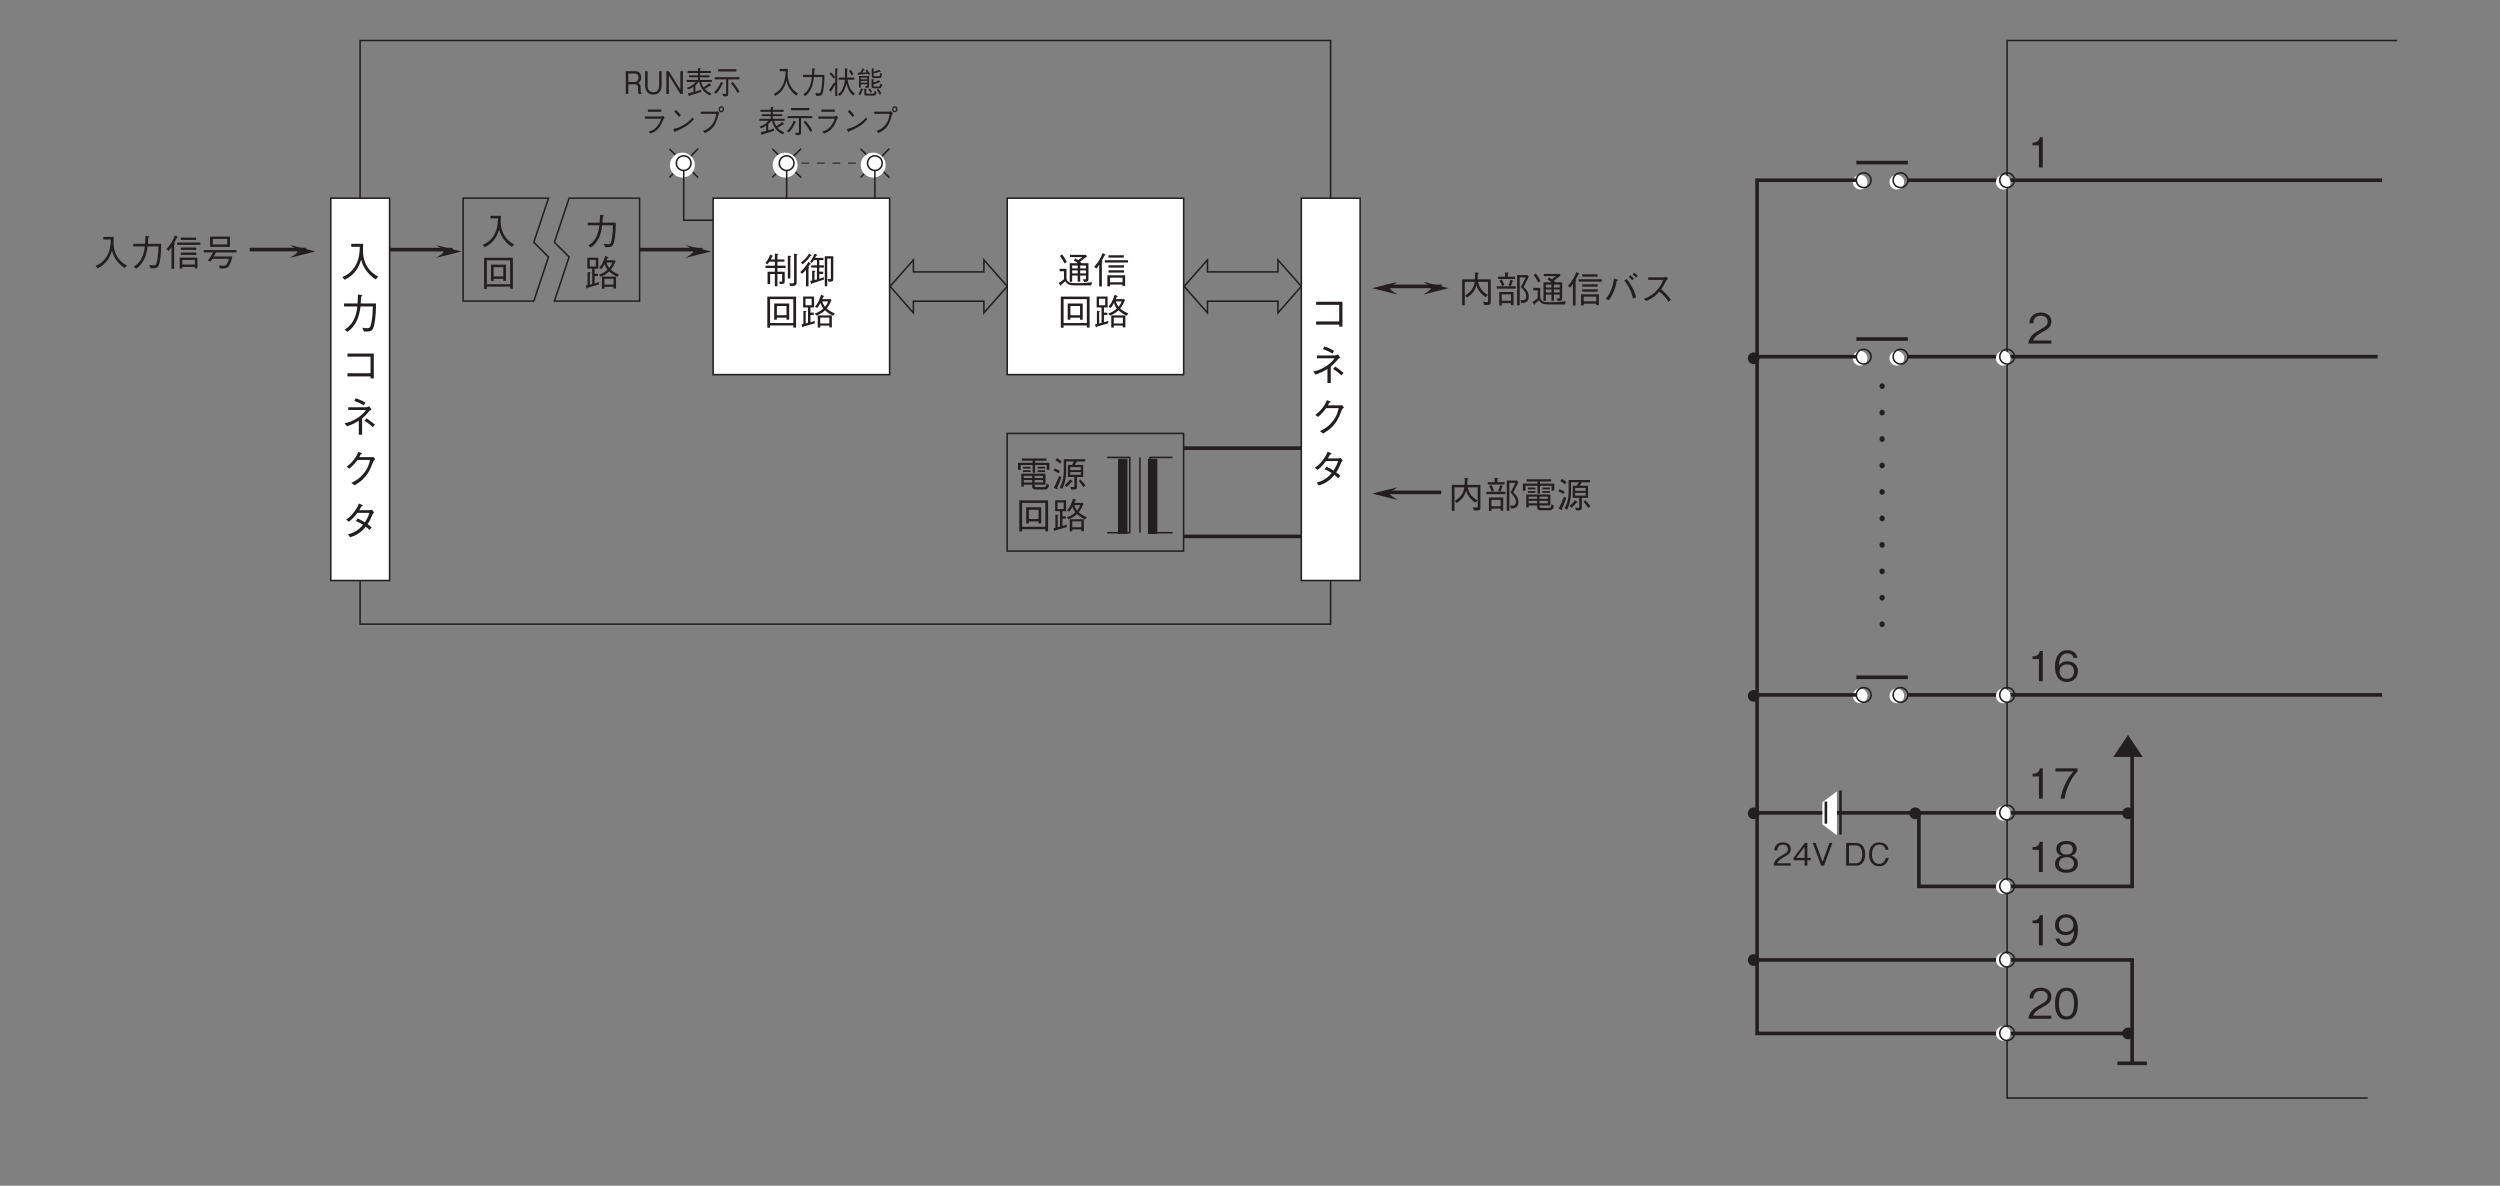 <?xml version="1.0" encoding="UTF-8"?>
<svg xmlns="http://www.w3.org/2000/svg" xmlns:xlink="http://www.w3.org/1999/xlink" width="481.89pt" height="228.56pt" viewBox="0 0 481.89 228.56" version="1.2">
<rect x="0" y="0" width="481.89" height="228.56" fill="#808080" stroke="none"/>
<defs>
<g>
<symbol overflow="visible" id="glyph0-0">
<path style="stroke:none;" d="M 0.797 0.953 L 7.188 0.953 L 7.188 -7.031 L 0.797 -7.031 Z M 4 -3.359 L 1.453 -6.625 L 6.531 -6.625 Z M 4.25 -3.031 L 6.781 -6.297 L 6.781 0.234 Z M 1.453 0.562 L 4 -2.703 L 6.531 0.562 Z M 1.203 -6.297 L 3.734 -3.031 L 1.203 0.234 Z M 1.203 -6.297 "/>
</symbol>
<symbol overflow="visible" id="glyph0-1">
<path style="stroke:none;" d="M 5.953 -0.828 L 5.953 -0.438 L 6.578 -0.438 L 6.578 -5.234 L 1.5 -5.234 L 1.5 -4.641 L 5.953 -4.641 L 5.953 -1.438 L 1.5 -1.438 L 1.5 -0.828 Z M 5.953 -0.828 "/>
</symbol>
<symbol overflow="visible" id="glyph0-2">
<path style="stroke:none;" d="M 3.688 0.438 L 4.328 0.438 L 4.328 -2.719 C 5.016 -3.281 5.438 -3.781 5.781 -4.203 C 5.875 -4.297 5.906 -4.312 6.156 -4.406 L 5.703 -5.062 C 5.625 -5.031 5.266 -4.859 5.156 -4.859 L 1.656 -4.859 L 1.656 -4.328 L 5.062 -4.328 C 4.844 -4 4.484 -3.516 3.578 -2.891 C 2.484 -2.141 1.688 -1.938 0.953 -1.766 L 1.406 -1.188 C 2.578 -1.594 3.031 -1.859 3.688 -2.266 Z M 2.844 -6.094 C 3.344 -5.906 3.969 -5.641 4.656 -5.234 L 4.969 -5.75 C 4.625 -5.969 3.906 -6.359 3.078 -6.594 Z M 4.781 -2.266 C 5.609 -1.75 6.047 -1.344 6.391 -1.031 L 6.797 -1.5 C 6.438 -1.828 5.75 -2.375 5.156 -2.719 Z M 4.781 -2.266 "/>
</symbol>
<symbol overflow="visible" id="glyph0-3">
<path style="stroke:none;" d="M 3.781 -5.234 C 3.891 -5.438 3.969 -5.609 4.062 -5.781 C 4.203 -5.797 4.312 -5.812 4.312 -5.891 C 4.312 -5.906 4.297 -5.984 4.156 -6.031 L 3.578 -6.234 C 3.469 -5.922 3.328 -5.516 2.828 -4.859 C 2.266 -4.094 1.781 -3.719 1.344 -3.391 L 1.875 -3 C 2.734 -3.75 3.094 -4.219 3.453 -4.688 L 5.859 -4.688 C 5.703 -4.016 5.5 -3.156 4.656 -2.109 C 3.781 -1.031 2.953 -0.609 2.25 -0.266 L 2.828 0.203 C 3.516 -0.188 3.906 -0.438 4.453 -0.953 C 5.391 -1.875 5.812 -2.625 6.469 -4.344 C 6.531 -4.484 6.578 -4.562 6.875 -4.828 L 6.5 -5.281 C 6.391 -5.25 6.344 -5.234 6.219 -5.234 Z M 3.781 -5.234 "/>
</symbol>
<symbol overflow="visible" id="glyph0-4">
<path style="stroke:none;" d="M 6.266 -5.062 C 6.125 -5.031 5.875 -4.984 5.734 -4.984 L 3.781 -4.984 C 4.062 -5.453 4.094 -5.5 4.203 -5.734 C 4.266 -5.734 4.469 -5.766 4.469 -5.859 C 4.469 -5.891 4.438 -5.953 4.344 -6 L 3.719 -6.266 C 3.609 -5.984 3.438 -5.531 2.891 -4.797 C 2.234 -3.859 1.75 -3.516 1.25 -3.172 L 1.781 -2.766 C 2.141 -3.047 2.656 -3.453 3.406 -4.469 L 5.75 -4.469 C 5.625 -4.062 5.406 -3.5 4.859 -2.641 C 4.641 -2.781 4.234 -3.031 3.5 -3.391 L 3.125 -2.906 C 3.766 -2.625 4.094 -2.438 4.516 -2.156 C 4.203 -1.812 3.859 -1.406 3.188 -0.984 C 2.516 -0.562 2.016 -0.438 1.609 -0.328 L 2.016 0.234 C 2.5 0.078 3.047 -0.078 3.75 -0.578 C 4.406 -1.031 4.75 -1.469 5.031 -1.797 C 5.25 -1.641 5.406 -1.5 5.75 -1.172 L 6.172 -1.641 C 5.922 -1.891 5.656 -2.094 5.375 -2.281 C 5.719 -2.797 5.844 -3 6.422 -4.328 C 6.469 -4.391 6.484 -4.422 6.641 -4.531 Z M 6.266 -5.062 "/>
</symbol>
<symbol overflow="visible" id="glyph0-5">
<path style="stroke:none;" d="M 7.422 -0.109 C 6.859 -0.422 5.797 -1.016 5.062 -2.469 C 4.688 -3.234 4.484 -4.203 4.484 -5.047 C 4.484 -5.172 4.516 -5.75 4.516 -5.891 C 4.531 -6.172 4.531 -6.266 4.531 -6.422 L 2.234 -6.422 L 2.234 -5.844 L 3.891 -5.844 C 3.844 -4.641 3.75 -3.422 3.016 -2.156 C 2.203 -0.766 1.062 -0.25 0.516 -0.016 L 0.953 0.516 C 2.938 -0.453 3.672 -1.859 4.141 -3.375 C 4.406 -2.516 4.594 -1.953 5.219 -1.141 C 5.922 -0.219 6.578 0.203 6.969 0.438 Z M 7.422 -0.109 "/>
</symbol>
<symbol overflow="visible" id="glyph0-6">
<path style="stroke:none;" d="M 1.484 0.578 C 3.156 -0.578 3.766 -2.266 4.016 -4.328 L 6.391 -4.328 C 6.375 -3.391 6.328 -2.484 6.188 -1.578 C 5.969 -0.328 5.828 -0.141 5.359 -0.141 C 5.031 -0.141 4.625 -0.188 4.359 -0.219 L 4.688 0.5 L 5.203 0.5 C 5.984 0.5 6.359 0.406 6.625 -0.656 C 6.984 -2.172 7 -3.922 7 -4.906 L 4.062 -4.906 C 4.109 -5.438 4.109 -5.484 4.141 -6.219 C 4.312 -6.312 4.375 -6.359 4.375 -6.422 C 4.375 -6.5 4.234 -6.516 4.203 -6.531 L 3.531 -6.641 C 3.5 -5.531 3.469 -5.156 3.453 -4.906 L 0.844 -4.906 L 0.844 -4.328 L 3.406 -4.328 C 3.094 -1.203 1.578 -0.25 0.969 0.125 Z M 1.484 0.578 "/>
</symbol>
<symbol overflow="visible" id="glyph1-0">
<path style="stroke:none;" d="M 0.703 0.844 L 6.281 0.844 L 6.281 -6.141 L 0.703 -6.141 Z M 3.5 -2.938 L 1.266 -5.797 L 5.719 -5.797 Z M 3.719 -2.656 L 5.938 -5.516 L 5.938 0.203 Z M 1.266 0.484 L 3.5 -2.375 L 5.719 0.484 Z M 1.047 -5.516 L 3.266 -2.656 L 1.047 0.203 Z M 1.047 -5.516 "/>
</symbol>
<symbol overflow="visible" id="glyph1-1">
<path style="stroke:none;" d="M 6.25 -0.141 L 6.25 -4.516 L 3.719 -4.516 C 3.75 -4.891 3.75 -5.125 3.75 -5.562 C 3.875 -5.594 3.953 -5.641 3.953 -5.688 C 3.953 -5.734 3.922 -5.781 3.781 -5.797 L 3.234 -5.844 C 3.234 -5.156 3.219 -4.859 3.188 -4.516 L 0.734 -4.516 L 0.734 0.484 L 1.25 0.484 L 1.25 -4.031 L 3.141 -4.031 C 3.078 -3.594 2.984 -3.062 2.516 -2.453 C 2.125 -1.922 1.719 -1.672 1.297 -1.391 L 1.688 -1.016 C 2.484 -1.547 3.172 -2.172 3.5 -3.406 C 3.562 -3.156 3.688 -2.672 4.156 -2.094 C 4.484 -1.688 4.859 -1.359 5.281 -1.094 L 5.703 -1.516 C 4.672 -2.062 4.031 -2.891 3.812 -4.031 L 5.734 -4.031 L 5.734 -0.469 C 5.734 -0.234 5.734 -0.125 5.5 -0.125 C 5.203 -0.125 4.922 -0.172 4.781 -0.203 L 5.016 0.422 L 5.625 0.422 C 6.219 0.422 6.25 0.203 6.25 -0.141 Z M 6.25 -0.141 "/>
</symbol>
<symbol overflow="visible" id="glyph1-2">
<path style="stroke:none;" d="M 0.906 0.531 L 1.391 0.531 L 1.391 0.062 L 3.156 0.062 L 3.156 0.469 L 3.656 0.469 L 3.656 -2.078 L 0.906 -2.078 Z M 1.391 -0.391 L 1.391 -1.625 L 3.156 -1.625 L 3.156 -0.391 Z M 2.016 -5.031 L 0.688 -5.031 L 0.688 -4.578 L 3.938 -4.578 L 3.938 -5.031 L 2.547 -5.031 L 2.547 -5.594 C 2.594 -5.625 2.703 -5.672 2.703 -5.75 C 2.703 -5.797 2.609 -5.812 2.578 -5.812 L 2.016 -5.844 Z M 0.953 -4.281 C 1.188 -3.875 1.312 -3.578 1.438 -3.219 L 1.891 -3.422 C 1.75 -3.812 1.609 -4.125 1.391 -4.484 Z M 6.297 -5.344 L 4.344 -5.344 L 4.344 0.484 L 4.844 0.484 L 4.844 -4.891 L 5.984 -4.891 C 5.703 -4.234 5.438 -3.672 5.062 -3.047 C 5.406 -2.719 6.109 -2.047 6.109 -1.234 C 6.109 -1.062 6.062 -0.844 5.922 -0.688 C 5.797 -0.531 5.594 -0.5 5.328 -0.5 C 5.188 -0.5 5.078 -0.516 4.969 -0.531 L 5.188 0.078 C 5.75 0.047 6.594 -0.094 6.594 -1.156 C 6.594 -1.938 6.188 -2.547 5.594 -3.047 C 5.75 -3.359 6.062 -3.891 6.594 -5.062 Z M 3.109 -3.188 C 3.172 -3.312 3.297 -3.562 3.453 -4.078 C 3.531 -4.094 3.609 -4.125 3.609 -4.188 C 3.609 -4.234 3.531 -4.266 3.516 -4.281 L 3.062 -4.453 C 2.969 -4.094 2.859 -3.719 2.672 -3.406 L 3.078 -3.188 L 0.422 -3.188 L 0.422 -2.719 L 4.062 -2.719 L 4.062 -3.188 Z M 3.109 -3.188 "/>
</symbol>
<symbol overflow="visible" id="glyph1-3">
<path style="stroke:none;" d="M 5.766 -0.547 L 5.766 -2.656 L 1.109 -2.656 L 1.109 -0.172 L 1.578 -0.172 L 1.578 -0.547 L 3.203 -0.547 L 3.203 -0.375 C 3.203 0.016 3.203 0.391 4.016 0.391 L 5.594 0.391 C 5.859 0.391 6.234 0.391 6.469 -0.453 L 6.016 -0.797 C 5.891 -0.062 5.672 -0.062 5.438 -0.062 L 4.094 -0.062 C 3.75 -0.062 3.672 -0.141 3.672 -0.391 L 3.672 -0.547 Z M 1.578 -1.812 L 1.578 -2.234 L 3.203 -2.234 L 3.203 -1.812 Z M 5.281 -1.812 L 3.672 -1.812 L 3.672 -2.234 L 5.281 -2.234 Z M 1.578 -0.969 L 1.578 -1.422 L 3.203 -1.422 L 3.203 -0.969 Z M 3.672 -0.969 L 3.672 -1.422 L 5.281 -1.422 L 5.281 -0.969 Z M 3.281 -2.828 L 3.766 -2.828 L 3.766 -4.328 L 6 -4.328 L 6 -3.406 L 6.516 -3.406 L 6.516 -4.75 L 3.766 -4.75 L 3.766 -5.156 L 5.938 -5.156 L 5.938 -5.594 L 1.203 -5.594 L 1.203 -5.156 L 3.281 -5.156 L 3.281 -4.75 L 0.469 -4.75 L 0.469 -3.375 L 0.984 -3.375 L 0.984 -4.328 L 3.281 -4.328 Z M 2.891 -3.656 L 2.891 -4 L 1.422 -4 L 1.422 -3.656 Z M 2.891 -2.969 L 2.891 -3.312 L 1.422 -3.312 L 1.422 -2.969 Z M 5.688 -3.656 L 5.688 -4 L 4.234 -4 L 4.234 -3.656 Z M 5.688 -2.969 L 5.688 -3.312 L 4.234 -3.312 L 4.234 -2.969 Z M 5.688 -2.969 "/>
</symbol>
<symbol overflow="visible" id="glyph1-4">
<path style="stroke:none;" d="M 6.438 -5.016 L 6.438 -5.453 L 2.297 -5.453 L 2.297 -3.156 C 2.297 -1.781 1.953 -0.766 1.516 0.031 L 2.016 0.266 C 2.25 -0.219 2.766 -1.312 2.766 -3.25 L 2.766 -5.016 L 4.25 -5.016 C 4.141 -4.766 4.031 -4.578 3.844 -4.344 L 3.094 -4.344 L 3.094 -2.016 L 4.344 -2.016 L 4.344 -0.266 C 4.344 -0.125 4.281 -0.062 4.125 -0.062 C 4.016 -0.062 3.938 -0.078 3.547 -0.141 L 3.734 0.391 C 3.844 0.391 4 0.406 4.188 0.406 C 4.656 0.406 4.844 0.312 4.844 -0.125 L 4.844 -2.016 L 6.047 -2.016 L 6.047 -4.344 L 4.391 -4.344 C 4.562 -4.547 4.688 -4.734 4.859 -5.016 Z M 5.594 -3.359 L 3.547 -3.359 L 3.547 -3.922 L 5.594 -3.922 Z M 5.594 -2.438 L 3.547 -2.438 L 3.547 -2.969 L 5.594 -2.969 Z M 1.891 -5.016 C 1.609 -5.266 1.359 -5.469 0.984 -5.672 L 0.688 -5.25 C 1.031 -5.062 1.266 -4.891 1.578 -4.609 Z M 6.5 -0.375 C 6.234 -0.75 5.953 -1.109 5.484 -1.562 L 5.203 -1.234 C 5.531 -0.859 5.797 -0.5 6.078 -0.062 Z M 1.562 -3.156 C 1.25 -3.359 0.953 -3.516 0.531 -3.688 L 0.328 -3.281 C 0.688 -3.109 0.953 -2.969 1.281 -2.75 Z M 4.047 -1.188 C 4.047 -1.219 4 -1.25 3.953 -1.281 L 3.547 -1.562 C 3.188 -1.094 2.875 -0.781 2.484 -0.438 L 2.859 -0.094 C 3.266 -0.453 3.5 -0.719 3.828 -1.094 C 3.953 -1.109 4.047 -1.125 4.047 -1.188 Z M 1.844 -1.984 L 1.391 -2.25 C 1.172 -1.625 0.891 -0.922 0.375 0.062 L 0.875 0.297 C 0.922 0.312 0.969 0.328 1.016 0.328 C 1.047 0.328 1.094 0.328 1.094 0.25 C 1.094 0.203 1.062 0.125 1.031 0.062 C 1.422 -0.797 1.641 -1.344 1.844 -1.984 Z M 1.844 -1.984 "/>
</symbol>
<symbol overflow="visible" id="glyph1-5">
<path style="stroke:none;" d="M 6.047 -0.984 L 6.047 -3.953 L 4.719 -3.953 C 4.672 -4 4.609 -4.078 4.422 -4.234 C 4.922 -4.609 5.203 -4.828 5.75 -5.266 L 5.547 -5.562 L 2.5 -5.562 L 2.5 -5.141 L 4.859 -5.141 C 4.609 -4.938 4.547 -4.906 4.062 -4.531 C 3.672 -4.797 3.672 -4.797 3.516 -4.891 L 3.234 -4.484 C 3.609 -4.281 3.781 -4.141 3.984 -3.953 L 2.438 -3.953 L 2.438 -0.375 L 2.906 -0.375 L 2.906 -1.578 L 3.969 -1.578 L 3.969 -0.391 L 4.453 -0.391 L 4.453 -1.578 L 5.562 -1.578 L 5.562 -1.125 C 5.562 -0.922 5.562 -0.828 5.297 -0.828 C 5.234 -0.828 5.125 -0.844 4.938 -0.859 L 5.219 -0.328 C 5.969 -0.375 6.047 -0.5 6.047 -0.984 Z M 5.562 -2.953 L 4.453 -2.953 L 4.453 -3.5 L 5.562 -3.5 Z M 5.562 -1.984 L 4.453 -1.984 L 4.453 -2.562 L 5.562 -2.562 Z M 3.969 -2.953 L 2.906 -2.953 L 2.906 -3.5 L 3.969 -3.5 Z M 3.969 -1.984 L 2.906 -1.984 L 2.906 -2.562 L 3.969 -2.562 Z M 6.766 -0.297 C 6.281 -0.219 5.422 -0.109 3.766 -0.109 C 2.906 -0.109 2.656 -0.141 2.406 -0.234 C 2.141 -0.328 1.812 -0.641 1.812 -1.031 L 1.812 -2.875 L 0.484 -2.875 L 0.484 -2.406 L 1.328 -2.406 L 1.328 -0.875 C 0.891 -0.5 0.594 -0.297 0.312 -0.141 L 0.609 0.312 C 0.641 0.344 0.672 0.391 0.719 0.391 C 0.812 0.391 0.797 0.281 0.797 0.188 C 1.188 -0.125 1.453 -0.359 1.578 -0.484 C 1.922 0.094 2.328 0.328 3.453 0.328 L 6.547 0.328 Z M 1.859 -4.203 C 1.578 -4.812 1.266 -5.25 0.969 -5.656 L 0.547 -5.359 C 0.844 -4.969 1.094 -4.578 1.438 -3.906 Z M 1.859 -4.203 "/>
</symbol>
<symbol overflow="visible" id="glyph1-6">
<path style="stroke:none;" d="M 3.219 0.5 L 3.219 0.172 L 5.625 0.172 L 5.625 0.453 L 6.125 0.453 L 6.125 -1.625 L 2.703 -1.625 L 2.703 0.5 Z M 5.625 -0.281 L 3.219 -0.281 L 3.219 -1.172 L 5.625 -1.172 Z M 0.578 -2.922 C 0.859 -3.25 1.031 -3.516 1.125 -3.656 L 1.125 0.531 L 1.641 0.531 L 1.641 -4.125 C 1.656 -4.156 1.766 -4.266 1.766 -4.344 C 1.766 -4.406 1.688 -4.422 1.625 -4.438 C 1.781 -4.719 1.922 -4.969 2.156 -5.422 C 2.281 -5.469 2.359 -5.5 2.359 -5.562 C 2.359 -5.609 2.281 -5.656 2.25 -5.672 L 1.781 -5.906 C 1.438 -4.953 1.016 -4.219 0.156 -3.25 Z M 5.875 -5.031 L 5.875 -5.484 L 2.922 -5.484 L 2.922 -5.031 Z M 5.906 -3.109 L 5.906 -3.562 L 2.922 -3.562 L 2.922 -3.109 Z M 5.906 -2.141 L 5.906 -2.594 L 2.922 -2.594 L 2.922 -2.141 Z M 6.688 -4.078 L 6.688 -4.531 L 2.219 -4.531 L 2.219 -4.078 Z M 6.688 -4.078 "/>
</symbol>
<symbol overflow="visible" id="glyph1-7">
<path style="stroke:none;" d="M 1.031 -0.484 C 1.312 -0.844 1.469 -1.047 1.688 -1.484 C 2.219 -2.5 2.391 -3.297 2.594 -4.234 C 2.703 -4.266 2.828 -4.281 2.828 -4.359 C 2.828 -4.438 2.703 -4.484 2.656 -4.484 L 2.047 -4.672 C 1.984 -4.156 1.891 -3.5 1.562 -2.625 C 1.203 -1.641 0.844 -1.219 0.484 -0.812 Z M 4.031 -4.281 C 4.25 -4.016 4.547 -3.688 4.938 -2.938 C 5.406 -2.047 5.578 -1.391 5.75 -0.781 L 6.328 -1.062 C 6.234 -1.453 6.109 -1.906 5.688 -2.75 C 5.234 -3.656 4.875 -4.141 4.531 -4.578 Z M 6.641 -5.188 C 6.438 -5.406 6.172 -5.625 5.969 -5.797 L 5.641 -5.469 C 5.781 -5.359 6.109 -5.109 6.328 -4.859 Z M 5.891 -4.688 C 5.656 -4.953 5.281 -5.266 5.219 -5.312 L 4.891 -4.984 C 5.016 -4.891 5.344 -4.641 5.578 -4.359 Z M 5.891 -4.688 "/>
</symbol>
<symbol overflow="visible" id="glyph1-8">
<path style="stroke:none;" d="M 5.094 -5.062 C 5.016 -5 4.875 -4.906 4.766 -4.906 L 1.656 -4.906 L 1.656 -4.422 L 4.562 -4.422 C 4.312 -3.812 4.016 -3.047 3.094 -2.156 C 2.172 -1.25 1.453 -1 0.859 -0.797 L 1.266 -0.328 C 2.219 -0.75 2.953 -1.172 3.828 -2.141 C 4.016 -2 4.281 -1.781 4.672 -1.375 C 5.172 -0.844 5.375 -0.516 5.562 -0.188 L 6.047 -0.578 C 5.469 -1.422 4.797 -2.047 4.156 -2.578 C 4.531 -3.094 4.719 -3.422 5.125 -4.281 C 5.203 -4.391 5.219 -4.406 5.531 -4.609 Z M 5.094 -5.062 "/>
</symbol>
<symbol overflow="visible" id="glyph1-9">
<path style="stroke:none;" d="M 6.266 0.469 L 6.266 -5.5 L 0.719 -5.5 L 0.719 0.5 L 1.25 0.5 L 1.25 0.062 L 5.734 0.062 L 5.734 0.469 Z M 5.734 -0.406 L 1.25 -0.406 L 1.25 -5.016 L 5.734 -5.016 Z M 4.938 -1.047 L 4.938 -4.172 L 2.047 -4.172 L 2.047 -1.047 L 2.562 -1.047 L 2.562 -1.438 L 4.422 -1.438 L 4.422 -1.047 Z M 4.422 -1.906 L 2.562 -1.906 L 2.562 -3.688 L 4.422 -3.688 Z M 4.422 -1.906 "/>
</symbol>
<symbol overflow="visible" id="glyph1-10">
<path style="stroke:none;" d="M 6.75 -2.25 C 5.938 -2.609 5.594 -2.828 5.172 -3.203 C 5.562 -3.688 5.734 -3.984 6.094 -4.844 L 5.906 -5.016 L 4.328 -5.016 C 4.359 -5.078 4.5 -5.406 4.531 -5.469 C 4.609 -5.484 4.719 -5.5 4.719 -5.578 C 4.719 -5.609 4.672 -5.641 4.609 -5.656 L 4.094 -5.844 C 3.688 -4.484 3.297 -4 2.922 -3.547 L 3.359 -3.312 C 3.469 -3.438 3.672 -3.688 3.969 -4.281 C 4.094 -3.891 4.234 -3.578 4.531 -3.203 C 4.016 -2.688 3.297 -2.375 2.875 -2.219 L 3.234 -1.844 C 3.844 -2.109 4.281 -2.328 4.859 -2.859 C 5.203 -2.547 5.469 -2.312 6.406 -1.812 Z M 6.172 0.438 L 6.172 -1.875 L 3.453 -1.875 L 3.453 0.469 L 3.938 0.469 L 3.938 0.094 L 5.688 0.094 L 5.688 0.438 Z M 2.891 -0.844 C 2.641 -0.719 2.484 -0.672 2.047 -0.562 L 2.047 -1.969 L 2.688 -1.969 L 2.688 -2.406 L 2.047 -2.406 L 2.047 -3.406 L 2.75 -3.406 L 2.75 -5.516 L 0.641 -5.516 L 0.641 -3.406 L 1.578 -3.406 L 1.578 -0.438 C 1.531 -0.422 1.5 -0.406 1.125 -0.328 L 1.125 -2.5 C 1.188 -2.531 1.281 -2.578 1.281 -2.656 C 1.281 -2.703 1.234 -2.703 1.156 -2.703 L 0.688 -2.75 L 0.688 -0.219 C 0.625 -0.203 0.406 -0.156 0.312 -0.141 L 0.469 0.328 C 0.5 0.391 0.531 0.438 0.562 0.438 C 0.641 0.438 0.672 0.312 0.688 0.281 C 1.359 0.094 1.938 -0.062 2.859 -0.344 Z M 5.469 -4.578 C 5.312 -4.156 5.188 -3.938 4.859 -3.531 C 4.609 -3.859 4.469 -4.094 4.344 -4.578 Z M 5.688 -0.328 L 3.938 -0.328 L 3.938 -1.453 L 5.688 -1.453 Z M 2.281 -3.828 L 1.094 -3.828 L 1.094 -5.094 L 2.281 -5.094 Z M 2.281 -3.828 "/>
</symbol>
<symbol overflow="visible" id="glyph1-11">
<path style="stroke:none;" d="M 1.375 -4.672 C 1.469 -4.875 1.547 -5.016 1.625 -5.219 C 1.719 -5.234 1.797 -5.266 1.797 -5.328 C 1.797 -5.359 1.781 -5.375 1.672 -5.438 L 1.266 -5.625 C 1.141 -5.266 0.922 -4.688 0.344 -3.984 L 0.734 -3.734 C 0.875 -3.906 0.969 -4.031 1.125 -4.25 L 2.172 -4.25 L 2.172 -3.484 L 0.375 -3.484 L 0.375 -3.031 L 2.172 -3.031 L 2.172 -2.312 L 0.766 -2.312 L 0.766 0.062 L 1.266 0.062 L 1.266 -1.875 L 2.172 -1.875 L 2.172 0.484 L 2.672 0.484 L 2.672 -1.875 L 3.578 -1.875 L 3.578 -0.656 C 3.578 -0.484 3.578 -0.391 3.422 -0.391 C 3.297 -0.391 3.109 -0.438 3.016 -0.453 L 3.125 0.062 C 3.953 0.062 4.078 -0.016 4.078 -0.609 L 4.078 -2.312 L 2.672 -2.312 L 2.672 -3.031 L 4.25 -3.031 L 4.25 -3.484 L 2.672 -3.484 L 2.672 -4.25 L 4.016 -4.25 L 4.016 -4.672 L 2.672 -4.672 L 2.672 -5.516 C 2.75 -5.562 2.828 -5.594 2.828 -5.672 C 2.828 -5.734 2.766 -5.734 2.703 -5.75 L 2.172 -5.797 L 2.172 -4.672 Z M 4.672 -1.016 L 5.156 -1.016 L 5.156 -5.141 C 5.234 -5.172 5.312 -5.219 5.312 -5.281 C 5.312 -5.344 5.234 -5.344 5.172 -5.359 L 4.672 -5.406 Z M 5.875 -0.422 C 5.875 -0.203 5.797 -0.062 5.531 -0.062 C 5.469 -0.062 5.078 -0.109 4.984 -0.109 L 5.109 0.438 C 5.828 0.422 5.938 0.422 6.141 0.297 C 6.344 0.172 6.375 -0.062 6.375 -0.391 L 6.375 -5.469 C 6.484 -5.547 6.531 -5.594 6.531 -5.641 C 6.531 -5.672 6.484 -5.703 6.406 -5.703 L 5.875 -5.781 Z M 5.875 -0.422 "/>
</symbol>
<symbol overflow="visible" id="glyph1-12">
<path style="stroke:none;" d="M 6.453 -1 L 6.453 -5.297 L 4.812 -5.297 L 4.812 0.484 L 5.281 0.484 L 5.281 -4.859 L 5.984 -4.859 L 5.984 -1.062 C 5.984 -0.938 5.984 -0.875 5.859 -0.875 C 5.672 -0.875 5.469 -0.906 5.344 -0.922 L 5.531 -0.391 C 6.375 -0.359 6.453 -0.531 6.453 -1 Z M 4.656 -1.234 C 4.469 -1.172 4.016 -1.031 3.75 -0.953 L 3.75 -1.891 L 4.5 -1.891 L 4.5 -2.328 L 3.75 -2.328 L 3.75 -3.109 L 4.641 -3.109 L 4.641 -3.547 L 3.75 -3.547 L 3.75 -4.547 L 4.547 -4.547 L 4.547 -4.984 L 2.938 -4.984 C 3.031 -5.172 3.078 -5.234 3.156 -5.406 C 3.312 -5.422 3.391 -5.453 3.391 -5.516 C 3.391 -5.531 3.359 -5.562 3.328 -5.594 L 2.828 -5.797 C 2.625 -5.25 2.344 -4.719 1.969 -4.25 L 2.328 -4 C 2.438 -4.156 2.516 -4.25 2.703 -4.547 L 3.297 -4.547 L 3.297 -3.547 L 2.188 -3.547 L 2.188 -3.109 L 3.297 -3.109 L 3.297 -0.828 C 3.094 -0.781 3.078 -0.766 2.828 -0.703 L 2.828 -2.266 C 2.922 -2.312 3 -2.344 3 -2.406 C 3 -2.469 2.906 -2.484 2.875 -2.484 L 2.375 -2.531 L 2.375 -0.609 C 2.156 -0.562 2.125 -0.547 1.984 -0.531 L 2.172 -0.031 C 2.188 0.047 2.219 0.062 2.25 0.062 C 2.312 0.062 2.328 0.031 2.375 -0.078 C 2.906 -0.234 3.594 -0.438 4.641 -0.812 Z M 2.266 -5.453 C 2.266 -5.484 2.219 -5.531 2.188 -5.531 L 1.797 -5.797 C 1.391 -5.141 0.844 -4.547 0.203 -4.078 L 0.547 -3.75 C 1.203 -4.234 1.719 -4.891 2.062 -5.359 C 2.172 -5.375 2.266 -5.391 2.266 -5.453 Z M 2.125 -3.812 C 2.125 -3.859 2.094 -3.891 2.062 -3.906 L 1.672 -4.234 C 1.328 -3.609 0.719 -2.797 0.078 -2.25 L 0.453 -1.922 C 0.75 -2.203 0.953 -2.406 1.188 -2.703 L 1.188 0.5 L 1.672 0.5 L 1.672 -3.016 C 1.703 -3.031 1.797 -3.078 1.797 -3.141 C 1.797 -3.172 1.781 -3.188 1.625 -3.266 C 1.781 -3.484 1.844 -3.578 1.938 -3.703 C 2 -3.719 2.125 -3.734 2.125 -3.812 Z M 2.125 -3.812 "/>
</symbol>
<symbol overflow="visible" id="glyph1-13">
<path style="stroke:none;" d="M 1.297 0.516 C 2.766 -0.5 3.297 -1.984 3.5 -3.781 L 5.594 -3.781 C 5.578 -2.969 5.531 -2.172 5.406 -1.375 C 5.219 -0.281 5.094 -0.125 4.688 -0.125 C 4.406 -0.125 4.047 -0.172 3.812 -0.203 L 4.094 0.438 L 4.547 0.438 C 5.234 0.438 5.562 0.359 5.797 -0.578 C 6.109 -1.906 6.125 -3.422 6.125 -4.281 L 3.562 -4.281 C 3.594 -4.75 3.594 -4.797 3.625 -5.438 C 3.766 -5.531 3.828 -5.562 3.828 -5.625 C 3.828 -5.688 3.703 -5.703 3.672 -5.719 L 3.094 -5.797 C 3.062 -4.828 3.031 -4.5 3.016 -4.281 L 0.734 -4.281 L 0.734 -3.781 L 2.969 -3.781 C 2.703 -1.047 1.375 -0.219 0.859 0.109 Z M 1.297 0.516 "/>
</symbol>
<symbol overflow="visible" id="glyph1-14">
<path style="stroke:none;" d="M 6.5 -0.094 C 6 -0.359 5.078 -0.891 4.438 -2.172 C 4.109 -2.828 3.922 -3.688 3.922 -4.422 C 3.922 -4.531 3.953 -5.031 3.953 -5.156 C 3.953 -5.406 3.969 -5.484 3.969 -5.609 L 1.953 -5.609 L 1.953 -5.109 L 3.406 -5.109 C 3.359 -4.062 3.281 -2.984 2.641 -1.891 C 1.922 -0.656 0.922 -0.219 0.453 -0.016 L 0.844 0.453 C 2.562 -0.391 3.203 -1.625 3.625 -2.953 C 3.844 -2.203 4.016 -1.703 4.562 -1 C 5.172 -0.188 5.75 0.172 6.094 0.391 Z M 6.5 -0.094 "/>
</symbol>
<symbol overflow="visible" id="glyph1-15">
<path style="stroke:none;" d="M 5.406 -3.688 L 5.406 -5.672 L 1.578 -5.672 L 1.578 -3.688 Z M 4.891 -4.156 L 2.094 -4.156 L 2.094 -5.219 L 4.891 -5.219 Z M 6.656 -2.625 L 6.656 -3.078 L 0.359 -3.078 L 0.359 -2.625 L 2.141 -2.625 C 1.844 -2.031 1.578 -1.578 1.172 -1.047 L 1.672 -0.844 C 1.719 -0.922 1.953 -1.297 2.016 -1.391 L 5.203 -1.391 C 4.969 -0.438 4.719 -0.047 4.094 -0.047 C 3.938 -0.047 3.688 -0.062 3.312 -0.125 L 3.438 0.469 C 4.156 0.484 4.641 0.469 4.953 0.25 C 5.484 -0.141 5.797 -1.484 5.859 -1.844 L 2.297 -1.844 C 2.438 -2.078 2.562 -2.312 2.703 -2.625 Z M 6.656 -2.625 "/>
</symbol>
<symbol overflow="visible" id="glyph2-0">
<path style="stroke:none;" d="M 0.547 0.719 L 4.859 0.719 L 4.859 -5.266 L 0.547 -5.266 Z M 2.703 -2.516 L 0.984 -4.969 L 4.406 -4.969 Z M 2.875 -2.281 L 4.578 -4.719 L 4.578 0.172 Z M 0.984 0.422 L 2.703 -2.031 L 4.406 0.422 Z M 0.812 -4.719 L 2.516 -2.281 L 0.812 0.172 Z M 0.812 -4.719 "/>
</symbol>
<symbol overflow="visible" id="glyph2-1">
<path style="stroke:none;" d="M 3.469 0 L 3.469 -0.094 C 3.391 -0.156 3.359 -0.203 3.328 -0.328 C 3.297 -0.453 3.281 -0.656 3.281 -0.844 L 3.281 -1.172 C 3.281 -1.297 3.266 -1.578 3.141 -1.797 C 3.031 -2.031 2.906 -2.062 2.766 -2.109 C 2.875 -2.156 2.969 -2.219 3.078 -2.328 C 3.281 -2.531 3.391 -2.859 3.391 -3.188 C 3.391 -3.734 3.094 -4.375 2.297 -4.375 L 0.422 -4.375 L 0.422 0 L 0.906 0 L 0.906 -1.859 L 2.141 -1.859 C 2.5 -1.859 2.797 -1.719 2.797 -1.125 L 2.797 -0.75 C 2.797 -0.391 2.812 -0.219 2.891 0 Z M 2.875 -3.125 C 2.875 -2.672 2.609 -2.297 2.156 -2.297 L 0.906 -2.297 L 0.906 -3.922 L 2.203 -3.922 C 2.672 -3.922 2.875 -3.547 2.875 -3.125 Z M 2.875 -3.125 "/>
</symbol>
<symbol overflow="visible" id="glyph2-2">
<path style="stroke:none;" d="M 3.641 -1.578 L 3.641 -4.375 L 3.156 -4.375 L 3.156 -1.5 C 3.156 -1.234 3.078 -0.328 2.031 -0.328 C 1.234 -0.328 0.938 -0.953 0.938 -1.5 L 0.938 -4.375 L 0.453 -4.375 L 0.453 -1.578 C 0.453 -1.203 0.578 0.125 2.062 0.125 C 3.094 0.125 3.641 -0.672 3.641 -1.578 Z M 3.641 -1.578 "/>
</symbol>
<symbol overflow="visible" id="glyph2-3">
<path style="stroke:none;" d="M 3.641 0 L 3.641 -4.375 L 3.156 -4.375 L 3.156 -0.797 L 0.938 -4.375 L 0.453 -4.375 L 0.453 0 L 0.938 0 L 0.938 -3.562 L 3.156 0 Z M 3.641 0 "/>
</symbol>
<symbol overflow="visible" id="glyph2-4">
<path style="stroke:none;" d="M 1.578 -0.359 C 1.312 -0.281 1.078 -0.219 0.516 -0.125 L 0.688 0.344 C 0.703 0.391 0.734 0.438 0.797 0.438 C 0.859 0.438 0.875 0.391 0.906 0.297 C 1.641 0.078 2.375 -0.125 3.078 -0.375 L 3.109 -0.812 C 2.797 -0.688 2.516 -0.609 1.969 -0.453 L 1.969 -1.656 C 2.203 -1.891 2.344 -2.047 2.531 -2.297 L 2.703 -2.297 C 2.984 -1.031 3.781 -0.078 4.812 0.297 L 5.047 -0.094 C 4.609 -0.25 4.141 -0.531 3.766 -0.938 C 3.891 -1.016 4.031 -1.094 4.344 -1.297 C 4.516 -1.391 4.719 -1.516 4.859 -1.609 C 4.906 -1.609 4.922 -1.594 4.938 -1.594 C 4.969 -1.594 5.016 -1.609 5.016 -1.656 C 5.016 -1.688 4.984 -1.719 4.969 -1.75 L 4.672 -2.094 C 4.281 -1.734 3.922 -1.5 3.516 -1.266 C 3.391 -1.453 3.188 -1.844 3.094 -2.297 L 5.141 -2.297 L 5.141 -2.688 L 2.859 -2.688 L 2.859 -3.203 L 4.656 -3.203 L 4.656 -3.578 L 2.859 -3.578 L 2.859 -4.031 L 4.953 -4.031 L 4.953 -4.422 L 2.859 -4.422 L 2.859 -4.734 C 2.922 -4.75 3 -4.812 3 -4.859 C 3 -4.906 2.922 -4.938 2.859 -4.953 L 2.469 -4.984 L 2.469 -4.422 L 0.469 -4.422 L 0.469 -4.031 L 2.469 -4.031 L 2.469 -3.578 L 0.734 -3.578 L 0.734 -3.203 L 2.469 -3.203 L 2.469 -2.688 L 0.266 -2.688 L 0.266 -2.297 L 2.031 -2.297 C 1.594 -1.797 1.094 -1.438 0.297 -1.172 L 0.609 -0.844 C 0.969 -1 1.219 -1.125 1.578 -1.375 Z M 1.578 -0.359 "/>
</symbol>
<symbol overflow="visible" id="glyph2-5">
<path style="stroke:none;" d="M 4.484 -4.328 L 4.484 -4.766 L 0.969 -4.766 L 0.969 -4.328 Z M 2.906 -2.812 L 5.062 -2.812 L 5.062 -3.219 L 0.312 -3.219 L 0.312 -2.812 L 2.5 -2.812 L 2.5 -0.219 C 2.5 -0.078 2.453 0.031 2.297 0.031 C 2.25 0.031 2.109 0 1.797 -0.047 L 1.875 0.422 C 1.984 0.438 2.219 0.469 2.391 0.469 C 2.5 0.469 2.906 0.469 2.906 0.016 Z M 3.422 -2.016 C 3.766 -1.641 4.172 -1.156 4.719 -0.156 L 5.062 -0.453 C 4.766 -1.016 4.328 -1.688 3.703 -2.328 Z M 0.547 -0.031 C 1 -0.469 1.531 -1.281 1.797 -1.938 C 1.844 -1.969 1.922 -2 1.922 -2.062 C 1.922 -2.094 1.891 -2.109 1.859 -2.125 L 1.484 -2.328 C 1.234 -1.578 0.797 -0.875 0.188 -0.328 Z M 0.547 -0.031 "/>
</symbol>
<symbol overflow="visible" id="glyph2-6">
<path style="stroke:none;" d="M 4.016 -4.469 L 1.438 -4.469 L 1.438 -4.031 L 4.016 -4.031 Z M 4 -2.703 C 3.875 -2.328 3.719 -1.797 3.188 -1.188 C 2.578 -0.484 2.062 -0.344 1.578 -0.219 L 1.938 0.172 C 2.516 -0.062 3.078 -0.281 3.75 -1.188 C 3.906 -1.406 3.969 -1.531 4.484 -2.656 C 4.516 -2.719 4.531 -2.75 4.656 -2.859 L 4.344 -3.312 C 4.234 -3.219 4.094 -3.141 4.047 -3.141 L 0.859 -3.141 L 0.859 -2.703 Z M 4 -2.703 "/>
</symbol>
<symbol overflow="visible" id="glyph2-7">
<path style="stroke:none;" d="M 2.406 -3.359 C 2.094 -3.812 1.625 -4.25 1.453 -4.406 L 1.141 -4.062 C 1.469 -3.75 1.781 -3.422 2.031 -3.047 Z M 4.688 -2.984 C 4.375 -2.625 4 -2.172 3.062 -1.578 C 2.078 -0.953 1.484 -0.844 0.953 -0.734 L 1.141 -0.234 C 1.172 -0.156 1.203 -0.094 1.234 -0.094 C 1.266 -0.094 1.328 -0.234 1.344 -0.25 C 3.609 -1.156 4.266 -1.891 4.875 -2.562 Z M 4.688 -2.984 "/>
</symbol>
<symbol overflow="visible" id="glyph2-8">
<path style="stroke:none;" d="M 3.828 -3.641 C 3.703 -2.922 3.562 -2.141 2.875 -1.375 C 2.297 -0.734 1.719 -0.516 1.281 -0.344 L 1.656 0.062 C 2.266 -0.234 2.516 -0.391 2.844 -0.688 C 3.531 -1.312 3.859 -1.922 4.281 -3.531 C 4.312 -3.625 4.328 -3.641 4.469 -3.781 L 4.062 -4.172 C 3.953 -4.109 3.859 -4.062 3.812 -4.062 L 0.844 -4.062 L 0.844 -3.641 Z M 4.812 -3.938 C 5.094 -3.938 5.344 -4.219 5.344 -4.531 C 5.344 -4.844 5.094 -5.109 4.812 -5.109 C 4.531 -5.109 4.281 -4.859 4.281 -4.531 C 4.281 -4.203 4.516 -3.938 4.812 -3.938 Z M 4.812 -4.203 C 4.641 -4.203 4.516 -4.359 4.516 -4.531 C 4.516 -4.719 4.656 -4.844 4.812 -4.844 C 4.969 -4.844 5.094 -4.719 5.094 -4.531 C 5.094 -4.344 4.969 -4.203 4.812 -4.203 Z M 4.812 -4.203 "/>
</symbol>
<symbol overflow="visible" id="glyph2-9">
<path style="stroke:none;" d="M 5.016 -0.078 C 4.641 -0.312 3.922 -0.766 3.422 -1.859 C 3.172 -2.422 3.031 -3.156 3.031 -3.781 C 3.031 -3.875 3.047 -4.312 3.047 -4.422 C 3.062 -4.625 3.062 -4.703 3.062 -4.812 L 1.5 -4.812 L 1.5 -4.375 L 2.625 -4.375 C 2.594 -3.484 2.531 -2.562 2.031 -1.625 C 1.484 -0.562 0.719 -0.188 0.344 -0.016 L 0.641 0.391 C 1.984 -0.344 2.469 -1.391 2.797 -2.531 C 2.969 -1.891 3.109 -1.453 3.516 -0.859 C 4 -0.156 4.438 0.156 4.703 0.328 Z M 5.016 -0.078 "/>
</symbol>
<symbol overflow="visible" id="glyph2-10">
<path style="stroke:none;" d="M 1 0.438 C 2.125 -0.438 2.531 -1.703 2.703 -3.25 L 4.312 -3.25 C 4.312 -2.547 4.281 -1.859 4.172 -1.172 C 4.031 -0.25 3.938 -0.109 3.609 -0.109 C 3.406 -0.109 3.125 -0.141 2.938 -0.172 L 3.172 0.375 L 3.516 0.375 C 4.031 0.375 4.297 0.312 4.469 -0.484 C 4.719 -1.625 4.719 -2.938 4.719 -3.672 L 2.75 -3.672 C 2.766 -4.078 2.766 -4.109 2.797 -4.656 C 2.906 -4.734 2.953 -4.766 2.953 -4.812 C 2.953 -4.875 2.859 -4.891 2.828 -4.891 L 2.391 -4.969 C 2.359 -4.141 2.344 -3.859 2.328 -3.672 L 0.578 -3.672 L 0.578 -3.25 L 2.297 -3.25 C 2.094 -0.906 1.062 -0.188 0.656 0.094 Z M 1 0.438 "/>
</symbol>
<symbol overflow="visible" id="glyph2-11">
<path style="stroke:none;" d="M 4.906 -3.781 C 4.797 -4.031 4.641 -4.359 4.391 -4.656 L 4.094 -4.422 C 4.344 -4.062 4.484 -3.75 4.562 -3.562 Z M 5.203 -0.047 C 4.625 -0.5 4.328 -0.953 4.172 -1.312 C 4.047 -1.594 3.844 -2.281 3.797 -2.734 L 5.094 -2.734 L 5.094 -3.156 L 3.703 -3.156 L 3.703 -4.703 C 3.75 -4.719 3.828 -4.766 3.828 -4.828 C 3.828 -4.875 3.781 -4.891 3.75 -4.891 L 3.266 -4.922 C 3.297 -4.469 3.297 -4.375 3.297 -3.156 L 2.078 -3.156 L 2.078 -2.734 L 3.281 -2.734 C 3.234 -2.047 3.016 -1.234 2.656 -0.672 C 2.453 -0.344 2.172 -0.109 1.875 0.094 L 2.297 0.406 C 3.156 -0.328 3.406 -1.328 3.578 -2.016 C 3.797 -1.094 4.094 -0.391 4.859 0.312 Z M 1.375 -3.203 C 1.203 -3.547 0.891 -3.875 0.578 -4.156 L 0.297 -3.875 C 0.5 -3.703 0.797 -3.406 1.094 -2.922 Z M 1.922 -4.828 C 1.922 -4.875 1.859 -4.891 1.844 -4.891 L 1.406 -4.938 L 1.406 -2.016 L 1.203 -2.25 C 0.812 -1.562 0.641 -1.297 0.219 -0.797 L 0.531 -0.453 C 0.562 -0.438 0.594 -0.406 0.625 -0.406 C 0.688 -0.406 0.688 -0.484 0.672 -0.609 C 0.797 -0.781 1.125 -1.25 1.406 -1.812 L 1.406 0.422 L 1.797 0.422 L 1.797 -4.703 C 1.844 -4.734 1.922 -4.766 1.922 -4.828 Z M 1.922 -4.828 "/>
</symbol>
<symbol overflow="visible" id="glyph2-12">
<path style="stroke:none;" d="M 2.203 -2.812 L 0.953 -2.812 L 0.953 -3.125 L 2.203 -3.125 Z M 2.562 -1.578 L 2.562 -3.453 L 0.609 -3.453 L 0.609 -1.203 L 0.953 -1.203 L 0.953 -1.859 L 2.203 -1.859 L 2.203 -1.656 C 2.203 -1.562 2.188 -1.516 2.078 -1.516 C 2.016 -1.516 1.906 -1.531 1.812 -1.547 L 1.906 -1.156 L 2.172 -1.156 C 2.516 -1.156 2.562 -1.234 2.562 -1.578 Z M 2.203 -2.172 L 0.953 -2.172 L 0.953 -2.5 L 2.203 -2.5 Z M 2.766 -3.828 C 2.672 -3.984 2.516 -4.266 2.109 -4.703 L 1.844 -4.484 C 1.953 -4.359 2.016 -4.297 2.125 -4.156 C 1.797 -4.109 1.312 -4.094 1.219 -4.094 C 1.281 -4.188 1.406 -4.359 1.547 -4.672 C 1.641 -4.672 1.688 -4.688 1.688 -4.734 C 1.688 -4.766 1.625 -4.797 1.594 -4.812 L 1.281 -4.953 C 1.203 -4.734 1.094 -4.484 0.828 -4.078 C 0.781 -4.078 0.469 -4.078 0.344 -4.078 L 0.422 -3.766 C 0.438 -3.703 0.453 -3.625 0.5 -3.625 C 0.531 -3.625 0.547 -3.656 0.594 -3.719 C 0.906 -3.734 1.516 -3.781 2.328 -3.875 C 2.375 -3.797 2.391 -3.781 2.484 -3.625 Z M 5.062 -3.828 L 4.703 -4.062 C 4.672 -3.453 4.562 -3.406 4.328 -3.406 L 3.688 -3.406 C 3.484 -3.406 3.406 -3.484 3.406 -3.703 L 3.406 -3.938 C 3.672 -3.984 4.031 -4.062 4.547 -4.266 C 4.672 -4.25 4.781 -4.25 4.781 -4.312 C 4.781 -4.359 4.766 -4.375 4.703 -4.422 L 4.469 -4.656 C 4.094 -4.469 3.812 -4.375 3.406 -4.281 L 3.406 -4.703 C 3.438 -4.734 3.516 -4.781 3.516 -4.828 C 3.516 -4.891 3.406 -4.906 3.375 -4.906 L 3.062 -4.922 L 3.062 -3.609 C 3.062 -3.234 3.078 -3.047 3.516 -3.047 L 4.391 -3.047 C 4.75 -3.047 4.953 -3.047 5.062 -3.828 Z M 5.062 -1.812 L 4.719 -2.016 C 4.641 -1.422 4.531 -1.422 4.328 -1.422 L 3.672 -1.422 C 3.531 -1.422 3.391 -1.422 3.391 -1.688 L 3.391 -1.844 C 3.781 -1.938 4.094 -2.047 4.531 -2.25 C 4.578 -2.234 4.641 -2.219 4.672 -2.219 C 4.688 -2.219 4.734 -2.234 4.734 -2.266 C 4.734 -2.297 4.703 -2.328 4.688 -2.344 L 4.453 -2.656 C 3.953 -2.375 3.672 -2.281 3.391 -2.219 L 3.391 -2.656 C 3.422 -2.688 3.453 -2.703 3.453 -2.75 C 3.453 -2.812 3.375 -2.828 3.344 -2.828 L 3.016 -2.859 L 3.016 -1.578 C 3.016 -1.281 3.047 -1.078 3.5 -1.078 L 4.453 -1.078 C 4.75 -1.078 4.938 -1.141 5.062 -1.812 Z M 4.922 -0.078 C 4.688 -0.516 4.516 -0.734 4.281 -1 L 4.031 -0.75 C 4.297 -0.422 4.438 -0.172 4.594 0.156 Z M 3.109 -0.438 C 3 -0.688 2.875 -0.859 2.672 -1.094 L 2.422 -0.859 C 2.625 -0.609 2.719 -0.453 2.812 -0.219 Z M 3.984 -0.359 L 3.656 -0.609 C 3.594 -0.062 3.438 -0.031 3.266 -0.031 L 2.219 -0.031 C 2.109 -0.031 2 -0.031 2 -0.281 L 2 -0.797 C 2.109 -0.875 2.125 -0.875 2.125 -0.922 C 2.125 -0.969 2.031 -0.984 2.016 -0.984 L 1.625 -1.016 L 1.625 -0.031 C 1.625 0.234 1.766 0.328 1.969 0.328 L 3.312 0.328 C 3.75 0.328 3.906 0.234 3.984 -0.359 Z M 1.422 -0.859 C 1.422 -0.906 1.359 -0.938 1.328 -0.953 L 1.047 -1.094 C 0.875 -0.625 0.703 -0.297 0.469 0.047 L 0.812 0.234 C 1.062 -0.125 1.188 -0.406 1.297 -0.766 C 1.391 -0.797 1.422 -0.812 1.422 -0.859 Z M 1.422 -0.859 "/>
</symbol>
<symbol overflow="visible" id="glyph3-0">
<path style="stroke:none;" d="M 0.797 0.953 L 7.188 0.953 L 7.188 -7.031 L 0.797 -7.031 Z M 4 -3.359 L 1.453 -6.625 L 6.531 -6.625 Z M 4.25 -3.031 L 6.781 -6.297 L 6.781 0.234 Z M 1.453 0.562 L 4 -2.703 L 6.531 0.562 Z M 1.203 -6.297 L 3.734 -3.031 L 1.203 0.234 Z M 1.203 -6.297 "/>
</symbol>
<symbol overflow="visible" id="glyph3-1">
<path style="stroke:none;" d="M 2.969 0 L 2.969 -5.828 L 2.422 -5.828 C 2.172 -4.859 1.531 -4.812 1 -4.781 L 1 -4.266 L 2.234 -4.266 L 2.234 0 Z M 2.969 0 "/>
</symbol>
<symbol overflow="visible" id="glyph3-2">
<path style="stroke:none;" d="M 4.625 0 L 4.625 -0.594 L 1.125 -0.594 C 1.281 -0.969 1.484 -1.469 2.953 -2.25 C 4.031 -2.812 4.625 -3.25 4.625 -4.281 C 4.625 -5.609 3.422 -5.984 2.594 -5.984 C 2.312 -5.984 1.469 -5.938 0.922 -5.328 C 0.453 -4.828 0.422 -4.25 0.406 -3.922 L 1.156 -3.922 C 1.172 -4.234 1.234 -5.391 2.609 -5.391 C 3.156 -5.391 3.906 -5.172 3.906 -4.25 C 3.906 -3.516 3.516 -3.297 2.641 -2.797 C 1.188 -1.969 0.328 -1.391 0.203 0 Z M 4.625 0 "/>
</symbol>
<symbol overflow="visible" id="glyph3-3">
<path style="stroke:none;" d="M 4.719 -1.922 C 4.719 -3.188 3.766 -3.828 2.719 -3.828 C 1.859 -3.828 1.359 -3.438 1.062 -3.031 C 1.078 -3.609 1.156 -5.359 2.703 -5.359 C 3.656 -5.359 3.812 -4.734 3.875 -4.5 L 4.625 -4.5 C 4.406 -5.641 3.453 -5.984 2.703 -5.984 C 1.25 -5.984 0.297 -4.859 0.297 -2.781 C 0.297 -1.766 0.609 0.156 2.609 0.156 C 3.906 0.156 4.719 -0.766 4.719 -1.922 Z M 3.969 -1.859 C 3.969 -0.969 3.406 -0.438 2.578 -0.438 C 1.5 -0.438 1.172 -1.328 1.172 -1.922 C 1.172 -2.812 1.891 -3.234 2.625 -3.234 C 3.016 -3.234 3.438 -3.125 3.688 -2.797 C 3.906 -2.5 3.969 -2.109 3.969 -1.859 Z M 3.969 -1.859 "/>
</symbol>
<symbol overflow="visible" id="glyph3-4">
<path style="stroke:none;" d="M 4.719 -1.578 C 4.719 -2.703 3.781 -3.047 3.5 -3.141 C 4.141 -3.359 4.484 -3.875 4.484 -4.453 C 4.484 -5.281 3.812 -5.984 2.516 -5.984 C 1.25 -5.984 0.547 -5.312 0.547 -4.453 C 0.547 -3.859 0.891 -3.344 1.531 -3.141 C 1.25 -3.047 0.297 -2.703 0.297 -1.578 C 0.297 -0.594 1.078 0.156 2.516 0.156 C 3.906 0.156 4.719 -0.578 4.719 -1.578 Z M 3.734 -4.375 C 3.734 -3.547 3.047 -3.359 2.516 -3.359 C 1.953 -3.359 1.297 -3.562 1.297 -4.375 C 1.297 -5.188 1.953 -5.391 2.516 -5.391 C 3.078 -5.391 3.734 -5.188 3.734 -4.375 Z M 3.969 -1.625 C 3.969 -1.047 3.578 -0.438 2.516 -0.438 C 1.438 -0.438 1.047 -1.047 1.047 -1.625 C 1.047 -2.375 1.656 -2.859 2.516 -2.859 C 3.422 -2.859 3.969 -2.344 3.969 -1.625 Z M 3.969 -1.625 "/>
</symbol>
<symbol overflow="visible" id="glyph3-5">
<path style="stroke:none;" d="M 4.719 -3 C 4.719 -3.438 4.656 -4.438 4.203 -5.109 C 3.906 -5.531 3.359 -5.984 2.422 -5.984 C 1.125 -5.984 0.297 -5.062 0.297 -3.906 C 0.297 -2.641 1.25 -1.984 2.312 -1.984 C 3.375 -1.984 3.812 -2.594 3.969 -2.797 C 3.938 -2.219 3.859 -0.469 2.328 -0.469 C 1.375 -0.469 1.219 -1.109 1.156 -1.312 L 0.406 -1.312 C 0.609 -0.219 1.547 0.156 2.328 0.156 C 3.922 0.156 4.719 -1.172 4.719 -3 Z M 3.844 -3.906 C 3.844 -3.062 3.219 -2.594 2.391 -2.594 C 1.25 -2.594 1.047 -3.484 1.047 -3.969 C 1.047 -4.875 1.641 -5.391 2.438 -5.391 C 3.562 -5.391 3.844 -4.469 3.844 -3.906 Z M 3.844 -3.906 "/>
</symbol>
<symbol overflow="visible" id="glyph3-6">
<path style="stroke:none;" d="M 4.719 -2.922 C 4.719 -4.375 4.297 -5.984 2.516 -5.984 C 0.734 -5.984 0.297 -4.391 0.297 -2.922 C 0.297 -1.438 0.734 0.156 2.516 0.156 C 4.297 0.156 4.719 -1.453 4.719 -2.922 Z M 3.969 -2.922 C 3.969 -1.562 3.641 -0.438 2.516 -0.438 C 1.391 -0.438 1.062 -1.547 1.062 -2.922 C 1.062 -4.219 1.375 -5.391 2.516 -5.391 C 3.641 -5.391 3.969 -4.266 3.969 -2.922 Z M 3.969 -2.922 "/>
</symbol>
<symbol overflow="visible" id="glyph3-7">
<path style="stroke:none;" d="M 4.641 -5.234 L 4.641 -5.828 L 0.391 -5.828 L 0.391 -5.234 L 3.859 -5.234 C 3.312 -4.578 2.828 -4.016 2.266 -2.812 C 1.859 -1.922 1.516 -0.984 1.391 0 L 2.156 0 C 2.453 -1.953 3.297 -3.797 4.641 -5.234 Z M 4.641 -5.234 "/>
</symbol>
<symbol overflow="visible" id="glyph4-0">
<path style="stroke:none;" d="M 0.594 0.719 L 5.391 0.719 L 5.391 -5.266 L 0.594 -5.266 Z M 2.984 -2.516 L 1.094 -4.969 L 4.891 -4.969 Z M 3.188 -2.281 L 5.094 -4.719 L 5.094 0.172 Z M 1.094 0.422 L 2.984 -2.031 L 4.891 0.422 Z M 0.891 -4.719 L 2.797 -2.281 L 0.891 0.172 Z M 0.891 -4.719 "/>
</symbol>
<symbol overflow="visible" id="glyph4-1">
<path style="stroke:none;" d="M 3.469 0 L 3.469 -0.453 L 0.844 -0.453 C 0.969 -0.719 1.109 -1.094 2.219 -1.688 C 3.016 -2.109 3.469 -2.438 3.469 -3.219 C 3.469 -4.203 2.562 -4.484 1.938 -4.484 C 1.734 -4.484 1.094 -4.453 0.688 -3.984 C 0.344 -3.609 0.312 -3.188 0.297 -2.938 L 0.875 -2.938 C 0.875 -3.172 0.922 -4.047 1.953 -4.047 C 2.359 -4.047 2.922 -3.875 2.922 -3.188 C 2.922 -2.641 2.641 -2.469 1.984 -2.094 C 0.891 -1.484 0.25 -1.047 0.156 0 Z M 3.469 0 "/>
</symbol>
<symbol overflow="visible" id="glyph4-2">
<path style="stroke:none;" d="M 3.531 -1.031 L 3.531 -1.5 L 2.891 -1.5 L 2.891 -4.375 L 2.406 -4.375 L 0.234 -1.5 L 0.234 -1.031 L 2.359 -1.031 L 2.359 0 L 2.891 0 L 2.891 -1.031 Z M 2.359 -1.5 L 0.75 -1.5 L 2.359 -3.625 Z M 2.359 -1.5 "/>
</symbol>
<symbol overflow="visible" id="glyph4-3">
<path style="stroke:none;" d="M 3.938 -4.375 L 3.375 -4.375 L 2.047 -0.734 L 0.719 -4.375 L 0.156 -4.375 L 1.781 0 L 2.328 0 Z M 3.938 -4.375 "/>
</symbol>
<symbol overflow="visible" id="glyph4-4">
<path style="stroke:none;" d=""/>
</symbol>
<symbol overflow="visible" id="glyph4-5">
<path style="stroke:none;" d="M 4.172 -2.172 C 4.172 -3.469 3.578 -4.375 2.391 -4.375 L 0.5 -4.375 L 0.5 0 L 2.391 0 C 2.719 0 3.203 -0.094 3.516 -0.359 C 3.906 -0.703 4.172 -1.344 4.172 -2.172 Z M 3.609 -2.188 C 3.609 -1.578 3.438 -1.078 3.203 -0.797 C 3.062 -0.641 2.734 -0.453 2.375 -0.453 L 1.047 -0.453 L 1.047 -3.906 L 2.375 -3.906 C 3.391 -3.906 3.609 -2.891 3.609 -2.188 Z M 3.609 -2.188 "/>
</symbol>
<symbol overflow="visible" id="glyph4-6">
<path style="stroke:none;" d="M 4.172 -1.5 L 3.594 -1.5 C 3.531 -1.281 3.312 -0.328 2.297 -0.328 C 1.281 -0.328 0.938 -1.328 0.938 -2.172 C 0.938 -2.594 1.016 -4.047 2.344 -4.047 C 2.812 -4.047 3.422 -3.859 3.562 -3.047 L 4.141 -3.047 C 4.094 -3.219 4.047 -3.5 3.844 -3.797 C 3.422 -4.422 2.656 -4.484 2.359 -4.484 C 1 -4.484 0.375 -3.438 0.375 -2.203 C 0.375 -0.891 1.031 0.125 2.297 0.125 C 3.406 0.125 3.953 -0.594 4.172 -1.5 Z M 4.172 -1.5 "/>
</symbol>
</g>
</defs>
<g id="surface1">
<path style="fill:none;stroke-width:3;stroke-linecap:butt;stroke-linejoin:miter;stroke:rgb(13.73%,12.16%,12.549%);stroke-opacity:1;stroke-miterlimit:4;" d="M 690.019 1078.163 L 2560.722 1078.163 L 2560.722 2203.137 L 690.019 2203.137 Z M 690.019 1078.163 " transform="matrix(0.1,0,0,-0.1,0.408,228.121)"/>
<path style="fill:none;stroke-width:3;stroke-linecap:butt;stroke-linejoin:miter;stroke:rgb(13.73%,12.16%,12.549%);stroke-opacity:1;stroke-miterlimit:4;" d="M 2459.277 1700.648 L 2459.277 1678.144 L 2504.286 1729.179 L 2459.277 1780.215 L 2459.277 1757.085 L 2323.391 1757.085 L 2323.391 1780.215 L 2278.422 1729.179 L 2323.391 1678.144 L 2323.391 1700.648 Z M 2459.277 1700.648 " transform="matrix(0.1,0,0,-0.1,0.408,228.121)"/>
<path style="fill:none;stroke-width:3;stroke-linecap:butt;stroke-linejoin:miter;stroke:rgb(13.73%,12.16%,12.549%);stroke-opacity:1;stroke-miterlimit:4;" d="M 1892.446 1700.648 L 1892.446 1678.144 L 1937.455 1729.179 L 1892.446 1780.215 L 1892.446 1757.085 L 1756.56 1757.085 L 1756.56 1780.215 L 1711.591 1729.179 L 1756.56 1678.144 L 1756.56 1700.648 Z M 1892.446 1700.648 " transform="matrix(0.1,0,0,-0.1,0.408,228.121)"/>
<path style="fill-rule:nonzero;fill:rgb(100%,100%,100%);fill-opacity:1;stroke-width:3;stroke-linecap:butt;stroke-linejoin:miter;stroke:rgb(13.73%,12.16%,12.549%);stroke-opacity:1;stroke-miterlimit:4;" d="M 2504.286 1162.231 L 2617.629 1162.231 L 2617.629 1899.233 L 2504.286 1899.233 Z M 2504.286 1162.231 " transform="matrix(0.1,0,0,-0.1,0.408,228.121)"/>
<g style="fill:rgb(13.73%,12.16%,12.549%);fill-opacity:1;">
  <use xlink:href="#glyph0-1" x="252.184" y="63.401"/>
</g>
<g style="fill:rgb(13.73%,12.16%,12.549%);fill-opacity:1;">
  <use xlink:href="#glyph0-2" x="252.184" y="73.382"/>
</g>
<g style="fill:rgb(13.73%,12.16%,12.549%);fill-opacity:1;">
  <use xlink:href="#glyph0-3" x="252.184" y="83.363"/>
</g>
<g style="fill:rgb(13.73%,12.16%,12.549%);fill-opacity:1;">
  <use xlink:href="#glyph0-4" x="252.184" y="93.343"/>
</g>
<g style="fill:rgb(13.73%,12.16%,12.549%);fill-opacity:1;">
  <use xlink:href="#glyph1-1" x="279.105" y="97.972"/>
  <use xlink:href="#glyph1-2" x="286.091" y="97.972"/>
  <use xlink:href="#glyph1-3" x="293.078" y="97.972"/>
  <use xlink:href="#glyph1-4" x="300.064" y="97.972"/>
</g>
<g style="fill:rgb(13.73%,12.16%,12.549%);fill-opacity:1;">
  <use xlink:href="#glyph1-1" x="281.101" y="58.363"/>
  <use xlink:href="#glyph1-2" x="288.088" y="58.363"/>
  <use xlink:href="#glyph1-5" x="295.074" y="58.363"/>
  <use xlink:href="#glyph1-6" x="302.061" y="58.363"/>
  <use xlink:href="#glyph1-7" x="309.047" y="58.363"/>
  <use xlink:href="#glyph1-8" x="316.034" y="58.363"/>
</g>
<path style="fill-rule:nonzero;fill:rgb(100%,100%,100%);fill-opacity:1;stroke-width:3;stroke-linecap:butt;stroke-linejoin:miter;stroke:rgb(13.73%,12.16%,12.549%);stroke-opacity:1;stroke-miterlimit:4;" d="M 1937.415 1559.087 L 2277.522 1559.087 L 2277.522 1899.233 L 1937.415 1899.233 Z M 1937.415 1559.087 " transform="matrix(0.1,0,0,-0.1,0.408,228.121)"/>
<g style="fill:rgb(13.73%,12.16%,12.549%);fill-opacity:1;">
  <use xlink:href="#glyph1-5" x="203.762" y="54.689"/>
  <use xlink:href="#glyph1-6" x="210.748" y="54.689"/>
</g>
<g style="fill:rgb(13.73%,12.16%,12.549%);fill-opacity:1;">
  <use xlink:href="#glyph1-9" x="203.762" y="62.673"/>
  <use xlink:href="#glyph1-10" x="210.748" y="62.673"/>
</g>
<path style="fill-rule:nonzero;fill:rgb(100%,100%,100%);fill-opacity:1;stroke-width:3;stroke-linecap:butt;stroke-linejoin:miter;stroke:rgb(13.73%,12.16%,12.549%);stroke-opacity:1;stroke-miterlimit:4;" d="M 1370.506 1559.087 L 1710.691 1559.087 L 1710.691 1899.233 L 1370.506 1899.233 Z M 1370.506 1559.087 " transform="matrix(0.1,0,0,-0.1,0.408,228.121)"/>
<g style="fill:rgb(13.73%,12.16%,12.549%);fill-opacity:1;">
  <use xlink:href="#glyph1-11" x="147.184" y="54.689"/>
  <use xlink:href="#glyph1-12" x="154.171" y="54.689"/>
</g>
<g style="fill:rgb(13.73%,12.16%,12.549%);fill-opacity:1;">
  <use xlink:href="#glyph1-9" x="147.184" y="62.673"/>
  <use xlink:href="#glyph1-10" x="154.171" y="62.673"/>
</g>
<path style="fill:none;stroke-width:7;stroke-linecap:butt;stroke-linejoin:miter;stroke:rgb(13.73%,12.16%,12.549%);stroke-opacity:1;stroke-miterlimit:4;" d="M 2277.405 1417.369 L 2504.286 1417.369 " transform="matrix(0.1,0,0,-0.1,0.408,228.121)"/>
<path style="fill:none;stroke-width:7;stroke-linecap:butt;stroke-linejoin:miter;stroke:rgb(13.73%,12.16%,12.549%);stroke-opacity:1;stroke-miterlimit:4;" d="M 2277.405 1247.277 L 2504.286 1247.277 " transform="matrix(0.1,0,0,-0.1,0.408,228.121)"/>
<path style="fill:none;stroke-width:3;stroke-linecap:butt;stroke-linejoin:miter;stroke:rgb(13.73%,12.16%,12.549%);stroke-opacity:1;stroke-miterlimit:4;" d="M 1937.298 1218.98 L 2277.405 1218.98 L 2277.405 1445.744 L 1937.298 1445.744 Z M 1937.298 1218.98 " transform="matrix(0.1,0,0,-0.1,0.408,228.121)"/>
<g style="fill:rgb(13.73%,12.16%,12.549%);fill-opacity:1;">
  <use xlink:href="#glyph1-3" x="195.76" y="93.963"/>
  <use xlink:href="#glyph1-4" x="202.747" y="93.963"/>
</g>
<g style="fill:rgb(13.73%,12.16%,12.549%);fill-opacity:1;">
  <use xlink:href="#glyph1-9" x="195.76" y="101.948"/>
  <use xlink:href="#glyph1-10" x="202.747" y="101.948"/>
</g>
<path style=" stroke:none;fill-rule:nonzero;fill:rgb(13.73%,12.16%,12.549%);fill-opacity:1;" d="M 221.273 102.922 L 223.082 102.922 L 223.082 88.434 L 221.273 88.434 Z M 221.273 102.922 "/>
<path style=" stroke:none;fill-rule:nonzero;fill:rgb(13.73%,12.16%,12.549%);fill-opacity:1;" d="M 215.508 102.922 L 217.32 102.922 L 217.32 88.434 L 215.508 88.434 Z M 215.508 102.922 "/>
<path style="fill:none;stroke-width:3;stroke-linecap:butt;stroke-linejoin:miter;stroke:rgb(13.73%,12.16%,12.549%);stroke-opacity:1;stroke-miterlimit:4;" d="M 2193.259 1254.4 L 2193.259 1399.522 " transform="matrix(0.1,0,0,-0.1,0.408,228.121)"/>
<path style="fill:none;stroke-width:3;stroke-linecap:butt;stroke-linejoin:miter;stroke:rgb(13.73%,12.16%,12.549%);stroke-opacity:1;stroke-miterlimit:4;" d="M 2130.012 1254.4 L 2173.572 1254.4 L 2173.572 1399.522 L 2130.012 1399.522 " transform="matrix(0.1,0,0,-0.1,0.408,228.121)"/>
<path style="fill:none;stroke-width:3;stroke-linecap:butt;stroke-linejoin:miter;stroke:rgb(13.73%,12.16%,12.549%);stroke-opacity:1;stroke-miterlimit:4;" d="M 2256.153 1254.4 L 2212.632 1254.4 L 2212.632 1399.522 L 2256.153 1399.522 " transform="matrix(0.1,0,0,-0.1,0.408,228.121)"/>
<path style="fill:none;stroke-width:7;stroke-linecap:butt;stroke-linejoin:miter;stroke:rgb(13.73%,12.16%,12.549%);stroke-opacity:1;stroke-miterlimit:4;" d="M 2774.884 1729.179 L 2665.964 1729.179 " transform="matrix(0.1,0,0,-0.1,0.408,228.121)"/>
<path style=" stroke:none;fill-rule:nonzero;fill:rgb(13.73%,12.16%,12.549%);fill-opacity:1;" d="M 274.336 54.316 L 279.258 55.551 L 274.336 56.781 C 276.309 55.551 276.254 55.496 274.336 54.316 "/>
<path style="fill:none;stroke-width:7;stroke-linecap:butt;stroke-linejoin:miter;stroke:rgb(13.73%,12.16%,12.549%);stroke-opacity:1;stroke-miterlimit:4;" d="M 2664.946 1332.167 L 2773.866 1332.167 " transform="matrix(0.1,0,0,-0.1,0.408,228.121)"/>
<path style=" stroke:none;fill-rule:nonzero;fill:rgb(13.73%,12.16%,12.549%);fill-opacity:1;" d="M 269.422 96.375 L 264.496 95.145 L 269.422 93.914 C 267.445 95.145 267.5 95.199 269.422 96.375 "/>
<path style="fill:none;stroke-width:7;stroke-linecap:butt;stroke-linejoin:miter;stroke:rgb(13.73%,12.16%,12.549%);stroke-opacity:1;stroke-miterlimit:4;" d="M 868.33 1800.019 L 746.886 1800.019 " transform="matrix(0.1,0,0,-0.1,0.408,228.121)"/>
<path style=" stroke:none;fill-rule:nonzero;fill:rgb(13.73%,12.16%,12.549%);fill-opacity:1;" d="M 84.043 47.246 L 88.969 48.477 L 84.043 49.707 C 86.016 48.477 85.965 48.422 84.043 47.246 "/>
<path style="fill:none;stroke-width:7;stroke-linecap:butt;stroke-linejoin:miter;stroke:rgb(13.73%,12.16%,12.549%);stroke-opacity:1;stroke-miterlimit:4;" d="M 1350.193 1800.058 L 1228.788 1800.058 " transform="matrix(0.1,0,0,-0.1,0.408,228.121)"/>
<path style=" stroke:none;fill-rule:nonzero;fill:rgb(13.73%,12.16%,12.549%);fill-opacity:1;" d="M 132.141 47.246 L 137.062 48.477 L 132.141 49.707 C 134.113 48.477 134.059 48.422 132.141 47.246 "/>
<path style="fill:none;stroke-width:3;stroke-linecap:butt;stroke-linejoin:miter;stroke:rgb(13.73%,12.16%,12.549%);stroke-opacity:1;stroke-miterlimit:4;" d="M 1092.902 1899.233 L 1064.566 1814.226 L 1092.902 1785.851 L 1064.566 1700.844 L 1228.788 1700.844 L 1228.788 1899.233 Z M 1092.902 1899.233 " transform="matrix(0.1,0,0,-0.1,0.408,228.121)"/>
<g style="fill:rgb(13.73%,12.16%,12.549%);fill-opacity:1;">
  <use xlink:href="#glyph1-13" x="112.569" y="47.203"/>
</g>
<g style="fill:rgb(13.73%,12.16%,12.549%);fill-opacity:1;">
  <use xlink:href="#glyph1-10" x="112.569" y="55.188"/>
</g>
<path style="fill:none;stroke-width:3;stroke-linecap:butt;stroke-linejoin:miter;stroke:rgb(13.73%,12.16%,12.549%);stroke-opacity:1;stroke-miterlimit:4;" d="M 1024.881 1700.844 L 1053.217 1785.851 L 1024.881 1814.226 L 1053.217 1899.233 L 888.642 1899.233 L 888.642 1700.804 Z M 1024.881 1700.844 " transform="matrix(0.1,0,0,-0.1,0.408,228.121)"/>
<g style="fill:rgb(13.73%,12.16%,12.549%);fill-opacity:1;">
  <use xlink:href="#glyph1-14" x="92.592" y="47.203"/>
</g>
<g style="fill:rgb(13.73%,12.16%,12.549%);fill-opacity:1;">
  <use xlink:href="#glyph1-9" x="92.592" y="55.188"/>
</g>
<g style="fill:rgb(13.73%,12.16%,12.549%);fill-opacity:1;">
  <use xlink:href="#glyph2-1" x="120.204" y="18.101"/>
  <use xlink:href="#glyph2-2" x="123.896" y="18.101"/>
  <use xlink:href="#glyph2-3" x="127.987" y="18.101"/>
  <use xlink:href="#glyph2-4" x="132.078" y="18.101"/>
  <use xlink:href="#glyph2-5" x="137.467" y="18.101"/>
</g>
<g style="fill:rgb(13.73%,12.16%,12.549%);fill-opacity:1;">
  <use xlink:href="#glyph2-6" x="123.446" y="25.587"/>
  <use xlink:href="#glyph2-7" x="128.836" y="25.587"/>
  <use xlink:href="#glyph2-8" x="134.225" y="25.587"/>
</g>
<path style="fill:none;stroke-width:3;stroke-linecap:butt;stroke-linejoin:miter;stroke:rgb(13.73%,12.16%,12.549%);stroke-opacity:1;stroke-miterlimit:4;" d="M 1341.779 1994.768 L 1286.203 1939.192 " transform="matrix(0.1,0,0,-0.1,0.408,228.121)"/>
<path style="fill:none;stroke-width:3;stroke-linecap:butt;stroke-linejoin:miter;stroke:rgb(13.73%,12.16%,12.549%);stroke-opacity:1;stroke-miterlimit:4;" d="M 1341.779 1938.762 L 1286.203 1994.298 " transform="matrix(0.1,0,0,-0.1,0.408,228.121)"/>
<path style=" stroke:none;fill-rule:nonzero;fill:rgb(100%,100%,100%);fill-opacity:1;" d="M 131.531 34.227 C 132.859 34.227 133.938 33.152 133.938 31.824 C 133.938 30.496 132.859 29.418 131.531 29.418 C 130.203 29.418 129.129 30.496 129.129 31.824 C 129.129 33.152 130.203 34.227 131.531 34.227 "/>
<path style=" stroke:none;fill-rule:nonzero;fill:rgb(100%,100%,100%);fill-opacity:1;" d="M 131.531 33.238 C 132.312 33.238 132.945 32.605 132.945 31.824 C 132.945 31.043 132.312 30.41 131.531 30.41 C 130.75 30.41 130.117 31.043 130.117 31.824 C 130.117 32.605 130.75 33.238 131.531 33.238 "/>
<path style="fill:none;stroke-width:3;stroke-linecap:butt;stroke-linejoin:miter;stroke:rgb(13.73%,12.16%,12.549%);stroke-opacity:1;stroke-miterlimit:4;" d="M 1313.756 1952.577 C 1321.584 1952.577 1327.924 1958.918 1327.924 1966.745 C 1327.924 1974.573 1321.584 1980.913 1313.756 1980.913 C 1305.929 1980.913 1299.588 1974.573 1299.588 1966.745 C 1299.588 1958.918 1305.929 1952.577 1313.756 1952.577 Z M 1313.756 1952.577 " transform="matrix(0.1,0,0,-0.1,0.408,228.121)"/>
<path style="fill:none;stroke-width:3;stroke-linecap:butt;stroke-linejoin:miter;stroke:rgb(13.73%,12.16%,12.549%);stroke-opacity:1;stroke-miterlimit:4;" d="M 1313.834 1952.069 L 1313.834 1856.729 L 1370.506 1856.729 " transform="matrix(0.1,0,0,-0.1,0.408,228.121)"/>
<g style="fill:rgb(13.73%,12.16%,12.549%);fill-opacity:1;">
  <use xlink:href="#glyph2-9" x="148.803" y="18.101"/>
  <use xlink:href="#glyph2-10" x="154.193" y="18.101"/>
  <use xlink:href="#glyph2-11" x="159.583" y="18.101"/>
  <use xlink:href="#glyph2-12" x="164.972" y="18.101"/>
</g>
<g style="fill:rgb(13.73%,12.16%,12.549%);fill-opacity:1;">
  <use xlink:href="#glyph2-4" x="146.109" y="25.587"/>
  <use xlink:href="#glyph2-5" x="151.498" y="25.587"/>
  <use xlink:href="#glyph2-6" x="156.888" y="25.587"/>
  <use xlink:href="#glyph2-7" x="162.277" y="25.587"/>
  <use xlink:href="#glyph2-8" x="167.667" y="25.587"/>
</g>
<path style="fill:none;stroke-width:3;stroke-linecap:butt;stroke-linejoin:miter;stroke:rgb(13.73%,12.16%,12.549%);stroke-opacity:1;stroke-miterlimit:4;" d="M 1710.26 1994.768 L 1654.724 1939.192 " transform="matrix(0.1,0,0,-0.1,0.408,228.121)"/>
<path style="fill:none;stroke-width:3;stroke-linecap:butt;stroke-linejoin:miter;stroke:rgb(13.73%,12.16%,12.549%);stroke-opacity:1;stroke-miterlimit:4;" d="M 1710.26 1938.762 L 1654.724 1994.298 " transform="matrix(0.1,0,0,-0.1,0.408,228.121)"/>
<path style=" stroke:none;fill-rule:nonzero;fill:rgb(100%,100%,100%);fill-opacity:1;" d="M 168.312 34.227 C 169.641 34.227 170.719 33.152 170.719 31.824 C 170.719 30.496 169.641 29.418 168.312 29.418 C 166.984 29.418 165.906 30.496 165.906 31.824 C 165.906 33.152 166.984 34.227 168.312 34.227 "/>
<path style=" stroke:none;fill-rule:nonzero;fill:rgb(100%,100%,100%);fill-opacity:1;" d="M 168.312 33.238 C 169.094 33.238 169.727 32.605 169.727 31.824 C 169.727 31.043 169.094 30.41 168.312 30.41 C 167.531 30.41 166.898 31.043 166.898 31.824 C 166.898 32.605 167.531 33.238 168.312 33.238 "/>
<path style="fill:none;stroke-width:3;stroke-linecap:butt;stroke-linejoin:miter;stroke:rgb(13.73%,12.16%,12.549%);stroke-opacity:1;stroke-miterlimit:4;" d="M 1682.277 1952.577 C 1690.104 1952.577 1696.445 1958.918 1696.445 1966.745 C 1696.445 1974.573 1690.104 1980.913 1682.277 1980.913 C 1674.449 1980.913 1668.109 1974.573 1668.109 1966.745 C 1668.109 1958.918 1674.449 1952.577 1682.277 1952.577 Z M 1682.277 1952.577 " transform="matrix(0.1,0,0,-0.1,0.408,228.121)"/>
<path style="fill:none;stroke-width:3;stroke-linecap:butt;stroke-linejoin:miter;stroke:rgb(13.73%,12.16%,12.549%);stroke-opacity:1;stroke-miterlimit:4;" d="M 1682.316 1952.069 L 1682.316 1899.233 " transform="matrix(0.1,0,0,-0.1,0.408,228.121)"/>
<path style="fill:none;stroke-width:3;stroke-linecap:butt;stroke-linejoin:miter;stroke:rgb(13.73%,12.16%,12.549%);stroke-opacity:1;stroke-miterlimit:4;" d="M 1540.207 1994.768 L 1484.631 1939.192 " transform="matrix(0.1,0,0,-0.1,0.408,228.121)"/>
<path style="fill:none;stroke-width:3;stroke-linecap:butt;stroke-linejoin:miter;stroke:rgb(13.73%,12.16%,12.549%);stroke-opacity:1;stroke-miterlimit:4;" d="M 1540.207 1938.762 L 1484.631 1994.298 " transform="matrix(0.1,0,0,-0.1,0.408,228.121)"/>
<path style=" stroke:none;fill-rule:nonzero;fill:rgb(100%,100%,100%);fill-opacity:1;" d="M 151.336 34.227 C 152.664 34.227 153.742 33.152 153.742 31.824 C 153.742 30.496 152.664 29.418 151.336 29.418 C 150.008 29.418 148.934 30.496 148.934 31.824 C 148.934 33.152 150.008 34.227 151.336 34.227 "/>
<path style=" stroke:none;fill-rule:nonzero;fill:rgb(100%,100%,100%);fill-opacity:1;" d="M 151.336 33.238 C 152.117 33.238 152.75 32.605 152.75 31.824 C 152.75 31.043 152.117 30.41 151.336 30.41 C 150.555 30.41 149.922 31.043 149.922 31.824 C 149.922 32.605 150.555 33.238 151.336 33.238 "/>
<path style="fill:none;stroke-width:3;stroke-linecap:butt;stroke-linejoin:miter;stroke:rgb(13.73%,12.16%,12.549%);stroke-opacity:1;stroke-miterlimit:4;" d="M 1512.184 1952.577 C 1520.012 1952.577 1526.352 1958.918 1526.352 1966.745 C 1526.352 1974.573 1520.012 1980.913 1512.184 1980.913 C 1504.357 1980.913 1498.016 1974.573 1498.016 1966.745 C 1498.016 1958.918 1504.357 1952.577 1512.184 1952.577 Z M 1512.184 1952.577 " transform="matrix(0.1,0,0,-0.1,0.408,228.121)"/>
<path style="fill:none;stroke-width:3;stroke-linecap:butt;stroke-linejoin:miter;stroke:rgb(13.73%,12.16%,12.549%);stroke-opacity:1;stroke-miterlimit:4;" d="M 1512.263 1952.069 L 1512.263 1899.233 " transform="matrix(0.1,0,0,-0.1,0.408,228.121)"/>
<path style="fill:none;stroke-width:2;stroke-linecap:butt;stroke-linejoin:miter;stroke:rgb(13.73%,12.16%,12.549%);stroke-opacity:1;stroke-dasharray:15,15,15,15,15,15;stroke-miterlimit:4;" d="M 1540.559 1966.745 L 1653.941 1966.745 " transform="matrix(0.1,0,0,-0.1,0.408,228.121)"/>
<path style="fill-rule:nonzero;fill:rgb(100%,100%,100%);fill-opacity:1;stroke-width:3;stroke-linecap:butt;stroke-linejoin:miter;stroke:rgb(13.73%,12.16%,12.549%);stroke-opacity:1;stroke-miterlimit:4;" d="M 633.504 1162.231 L 746.886 1162.231 L 746.886 1899.233 L 633.504 1899.233 Z M 633.504 1162.231 " transform="matrix(0.1,0,0,-0.1,0.408,228.121)"/>
<g style="fill:rgb(13.73%,12.16%,12.549%);fill-opacity:1;">
  <use xlink:href="#glyph0-5" x="65.472" y="53.421"/>
</g>
<g style="fill:rgb(13.73%,12.16%,12.549%);fill-opacity:1;">
  <use xlink:href="#glyph0-6" x="65.472" y="63.402"/>
</g>
<g style="fill:rgb(13.73%,12.16%,12.549%);fill-opacity:1;">
  <use xlink:href="#glyph0-1" x="65.472" y="73.383"/>
</g>
<g style="fill:rgb(13.73%,12.16%,12.549%);fill-opacity:1;">
  <use xlink:href="#glyph0-2" x="65.472" y="83.364"/>
</g>
<g style="fill:rgb(13.73%,12.16%,12.549%);fill-opacity:1;">
  <use xlink:href="#glyph0-3" x="65.472" y="93.344"/>
</g>
<g style="fill:rgb(13.73%,12.16%,12.549%);fill-opacity:1;">
  <use xlink:href="#glyph0-4" x="65.472" y="103.325"/>
</g>
<g style="fill:rgb(13.73%,12.16%,12.549%);fill-opacity:1;">
  <use xlink:href="#glyph1-14" x="17.958" y="51.277"/>
  <use xlink:href="#glyph1-13" x="24.945" y="51.277"/>
  <use xlink:href="#glyph1-6" x="31.931" y="51.277"/>
  <use xlink:href="#glyph1-15" x="38.918" y="51.277"/>
</g>
<path style="fill:none;stroke-width:7;stroke-linecap:butt;stroke-linejoin:miter;stroke:rgb(13.73%,12.16%,12.549%);stroke-opacity:1;stroke-miterlimit:4;" d="M 586.186 1800.175 L 477.266 1800.175 " transform="matrix(0.1,0,0,-0.1,0.408,228.121)"/>
<path style=" stroke:none;fill-rule:nonzero;fill:rgb(13.73%,12.16%,12.549%);fill-opacity:1;" d="M 55.887 47.23 L 60.809 48.465 L 55.887 49.695 C 57.859 48.465 57.805 48.406 55.887 47.23 "/>
<g style="fill:rgb(13.73%,12.16%,12.549%);fill-opacity:1;">
  <use xlink:href="#glyph3-1" x="390.784" y="32.278"/>
</g>
<g style="fill:rgb(13.73%,12.16%,12.549%);fill-opacity:1;">
  <use xlink:href="#glyph3-2" x="390.784" y="66.228"/>
</g>
<g style="fill:rgb(13.73%,12.16%,12.549%);fill-opacity:1;">
  <use xlink:href="#glyph3-1" x="390.784" y="131.3"/>
  <use xlink:href="#glyph3-3" x="395.814" y="131.3"/>
</g>
<g style="fill:rgb(13.73%,12.16%,12.549%);fill-opacity:1;">
  <use xlink:href="#glyph3-1" x="390.784" y="168.079"/>
  <use xlink:href="#glyph3-4" x="395.814" y="168.079"/>
</g>
<g style="fill:rgb(13.73%,12.16%,12.549%);fill-opacity:1;">
  <use xlink:href="#glyph3-1" x="390.784" y="182.225"/>
  <use xlink:href="#glyph3-5" x="395.814" y="182.225"/>
</g>
<g style="fill:rgb(13.73%,12.16%,12.549%);fill-opacity:1;">
  <use xlink:href="#glyph3-2" x="390.784" y="196.37"/>
  <use xlink:href="#glyph3-6" x="395.814" y="196.37"/>
</g>
<g style="fill:rgb(13.73%,12.16%,12.549%);fill-opacity:1;">
  <use xlink:href="#glyph3-1" x="390.784" y="153.933"/>
  <use xlink:href="#glyph3-7" x="395.814" y="153.933"/>
</g>
<path style="fill:none;stroke-width:7;stroke-linecap:butt;stroke-linejoin:miter;stroke:rgb(13.73%,12.16%,12.549%);stroke-opacity:1;stroke-miterlimit:4;" d="M 4587.625 1933.83 L 3673.407 1933.83 " transform="matrix(0.1,0,0,-0.1,0.408,228.121)"/>
<path style="fill:none;stroke-width:7;stroke-linecap:butt;stroke-linejoin:miter;stroke:rgb(13.73%,12.16%,12.549%);stroke-opacity:1;stroke-miterlimit:4;" d="M 4578.936 1593.685 L 3673.407 1593.685 " transform="matrix(0.1,0,0,-0.1,0.408,228.121)"/>
<path style="fill:none;stroke-width:7;stroke-linecap:butt;stroke-linejoin:miter;stroke:rgb(13.73%,12.16%,12.549%);stroke-opacity:1;stroke-miterlimit:4;" d="M 4587.625 941.729 L 3673.407 941.729 " transform="matrix(0.1,0,0,-0.1,0.408,228.121)"/>
<path style="fill:none;stroke-width:3;stroke-linecap:butt;stroke-linejoin:miter;stroke:rgb(13.73%,12.16%,12.549%);stroke-opacity:1;stroke-miterlimit:4;" d="M 4559.798 164.728 L 3864.751 164.728 L 3864.751 2203.137 L 4616.508 2203.137 " transform="matrix(0.1,0,0,-0.1,0.408,228.121)"/>
<path style=" stroke:none;fill-rule:nonzero;fill:rgb(100%,100%,100%);fill-opacity:1;" d="M 386.141 36.523 C 385.359 36.523 384.727 35.891 384.727 35.109 C 384.727 34.328 385.359 33.695 386.141 33.695 C 386.922 33.695 387.559 34.328 387.559 35.109 C 387.559 35.891 386.922 36.523 386.141 36.523 "/>
<path style="fill:none;stroke-width:3;stroke-linecap:butt;stroke-linejoin:miter;stroke:rgb(13.73%,12.16%,12.549%);stroke-opacity:1;stroke-miterlimit:4;" d="M 3864.751 1919.663 C 3856.924 1919.663 3850.584 1926.003 3850.584 1933.83 C 3850.584 1941.658 3856.924 1947.998 3864.751 1947.998 C 3872.579 1947.998 3878.958 1941.658 3878.958 1933.83 C 3878.958 1926.003 3872.579 1919.663 3864.751 1919.663 Z M 3864.751 1919.663 " transform="matrix(0.1,0,0,-0.1,0.408,228.121)"/>
<path style=" stroke:none;fill-rule:nonzero;fill:rgb(100%,100%,100%);fill-opacity:1;" d="M 365.629 36.523 C 364.848 36.523 364.211 35.891 364.211 35.109 C 364.211 34.328 364.848 33.695 365.629 33.695 C 366.41 33.695 367.043 34.328 367.043 35.109 C 367.043 35.891 366.41 36.523 365.629 36.523 "/>
<path style="fill:none;stroke-width:3;stroke-linecap:butt;stroke-linejoin:miter;stroke:rgb(13.73%,12.16%,12.549%);stroke-opacity:1;stroke-miterlimit:4;" d="M 3659.239 1919.663 C 3651.412 1919.663 3645.032 1926.003 3645.032 1933.83 C 3645.032 1941.658 3651.412 1947.998 3659.239 1947.998 C 3667.067 1947.998 3673.407 1941.658 3673.407 1933.83 C 3673.407 1926.003 3667.067 1919.663 3659.239 1919.663 Z M 3659.239 1919.663 " transform="matrix(0.1,0,0,-0.1,0.408,228.121)"/>
<path style=" stroke:none;fill-rule:nonzero;fill:rgb(100%,100%,100%);fill-opacity:1;" d="M 358.551 36.523 C 357.77 36.523 357.137 35.891 357.137 35.109 C 357.137 34.328 357.77 33.695 358.551 33.695 C 359.336 33.695 359.969 34.328 359.969 35.109 C 359.969 35.891 359.336 36.523 358.551 36.523 "/>
<path style="fill:none;stroke-width:3;stroke-linecap:butt;stroke-linejoin:miter;stroke:rgb(13.73%,12.16%,12.549%);stroke-opacity:1;stroke-miterlimit:4;" d="M 3588.322 1919.663 C 3580.494 1919.663 3574.154 1926.003 3574.154 1933.83 C 3574.154 1941.658 3580.494 1947.998 3588.322 1947.998 C 3596.189 1947.998 3602.529 1941.658 3602.529 1933.83 C 3602.529 1926.003 3596.189 1919.663 3588.322 1919.663 Z M 3588.322 1919.663 " transform="matrix(0.1,0,0,-0.1,0.408,228.121)"/>
<path style=" stroke:none;fill-rule:nonzero;fill:rgb(13.73%,12.16%,12.549%);fill-opacity:1;" d="M 338.039 70.191 C 337.414 70.191 336.906 69.684 336.906 69.059 C 336.906 68.434 337.414 67.926 338.039 67.926 C 338.664 67.926 339.168 68.434 339.168 69.059 C 339.168 69.684 338.664 70.191 338.039 70.191 "/>
<path style=" stroke:none;fill-rule:nonzero;fill:rgb(13.73%,12.16%,12.549%);fill-opacity:1;" d="M 338.039 135.262 C 337.414 135.262 336.906 134.754 336.906 134.129 C 336.906 133.508 337.414 133 338.039 133 C 338.664 133 339.168 133.508 339.168 134.129 C 339.168 134.754 338.664 135.262 338.039 135.262 "/>
<path style=" stroke:none;fill-rule:nonzero;fill:rgb(13.73%,12.16%,12.549%);fill-opacity:1;" d="M 338.039 157.895 C 337.414 157.895 336.906 157.391 336.906 156.766 C 336.906 156.141 337.414 155.633 338.039 155.633 C 338.664 155.633 339.168 156.141 339.168 156.766 C 339.168 157.391 338.664 157.895 338.039 157.895 "/>
<path style="fill:none;stroke-width:7;stroke-linecap:butt;stroke-linejoin:miter;stroke:rgb(13.73%,12.16%,12.549%);stroke-opacity:1;stroke-miterlimit:4;" d="M 4105.722 823.807 L 4105.722 572.621 L 3694.659 572.621 L 3694.659 714.339 " transform="matrix(0.1,0,0,-0.1,0.408,228.121)"/>
<path style=" stroke:none;fill-rule:nonzero;fill:rgb(13.73%,12.16%,12.549%);fill-opacity:1;" d="M 369.164 157.895 C 368.539 157.895 368.035 157.391 368.035 156.766 C 368.035 156.141 368.539 155.633 369.164 155.633 C 369.789 155.633 370.297 156.141 370.297 156.766 C 370.297 157.391 369.789 157.895 369.164 157.895 "/>
<path style=" stroke:none;fill-rule:nonzero;fill:rgb(13.73%,12.16%,12.549%);fill-opacity:1;" d="M 410.191 157.895 C 409.57 157.895 409.062 157.391 409.062 156.766 C 409.062 156.141 409.57 155.633 410.191 155.633 C 410.816 155.633 411.324 156.141 411.324 156.766 C 411.324 157.391 410.816 157.895 410.191 157.895 "/>
<path style="fill:none;stroke-width:7;stroke-linecap:butt;stroke-linejoin:miter;stroke:rgb(13.73%,12.16%,12.549%);stroke-opacity:1;stroke-miterlimit:4;" d="M 4105.722 714.339 L 3382.81 714.339 " transform="matrix(0.1,0,0,-0.1,0.408,228.121)"/>
<path style=" stroke:none;fill-rule:nonzero;fill:rgb(13.73%,12.16%,12.549%);fill-opacity:1;" d="M 413.023 145.898 L 407.363 145.898 L 410.191 141.656 L 413.023 145.898 "/>
<path style="fill:none;stroke-width:7;stroke-linecap:butt;stroke-linejoin:miter;stroke:rgb(13.73%,12.16%,12.549%);stroke-opacity:1;stroke-miterlimit:4;" d="M 4134.097 231.654 L 4077.387 231.654 " transform="matrix(0.1,0,0,-0.1,0.408,228.121)"/>
<path style="fill:none;stroke-width:7;stroke-linecap:butt;stroke-linejoin:miter;stroke:rgb(13.73%,12.16%,12.549%);stroke-opacity:1;stroke-miterlimit:4;" d="M 3673.407 1967.841 L 3574.154 1967.841 " transform="matrix(0.1,0,0,-0.1,0.408,228.121)"/>
<path style=" stroke:none;fill-rule:nonzero;fill:rgb(100%,100%,100%);fill-opacity:1;" d="M 386.141 70.473 C 385.359 70.473 384.727 69.84 384.727 69.059 C 384.727 68.277 385.359 67.645 386.141 67.645 C 386.922 67.645 387.559 68.277 387.559 69.059 C 387.559 69.84 386.922 70.473 386.141 70.473 "/>
<path style="fill:none;stroke-width:3;stroke-linecap:butt;stroke-linejoin:miter;stroke:rgb(13.73%,12.16%,12.549%);stroke-opacity:1;stroke-miterlimit:4;" d="M 3864.751 1579.517 C 3856.924 1579.517 3850.584 1585.857 3850.584 1593.685 C 3850.584 1601.512 3856.924 1607.852 3864.751 1607.852 C 3872.579 1607.852 3878.958 1601.512 3878.958 1593.685 C 3878.958 1585.857 3872.579 1579.517 3864.751 1579.517 Z M 3864.751 1579.517 " transform="matrix(0.1,0,0,-0.1,0.408,228.121)"/>
<path style=" stroke:none;fill-rule:nonzero;fill:rgb(100%,100%,100%);fill-opacity:1;" d="M 365.629 70.473 C 364.848 70.473 364.211 69.84 364.211 69.059 C 364.211 68.277 364.848 67.645 365.629 67.645 C 366.41 67.645 367.043 68.277 367.043 69.059 C 367.043 69.84 366.41 70.473 365.629 70.473 "/>
<path style="fill:none;stroke-width:3;stroke-linecap:butt;stroke-linejoin:miter;stroke:rgb(13.73%,12.16%,12.549%);stroke-opacity:1;stroke-miterlimit:4;" d="M 3659.239 1579.517 C 3651.412 1579.517 3645.032 1585.857 3645.032 1593.685 C 3645.032 1601.512 3651.412 1607.852 3659.239 1607.852 C 3667.067 1607.852 3673.407 1601.512 3673.407 1593.685 C 3673.407 1585.857 3667.067 1579.517 3659.239 1579.517 Z M 3659.239 1579.517 " transform="matrix(0.1,0,0,-0.1,0.408,228.121)"/>
<path style=" stroke:none;fill-rule:nonzero;fill:rgb(100%,100%,100%);fill-opacity:1;" d="M 358.551 70.473 C 357.77 70.473 357.137 69.84 357.137 69.059 C 357.137 68.277 357.77 67.645 358.551 67.645 C 359.336 67.645 359.969 68.277 359.969 69.059 C 359.969 69.84 359.336 70.473 358.551 70.473 "/>
<path style="fill:none;stroke-width:3;stroke-linecap:butt;stroke-linejoin:miter;stroke:rgb(13.73%,12.16%,12.549%);stroke-opacity:1;stroke-miterlimit:4;" d="M 3588.322 1579.517 C 3580.494 1579.517 3574.154 1585.857 3574.154 1593.685 C 3574.154 1601.512 3580.494 1607.852 3588.322 1607.852 C 3596.189 1607.852 3602.529 1601.512 3602.529 1593.685 C 3602.529 1585.857 3596.189 1579.517 3588.322 1579.517 Z M 3588.322 1579.517 " transform="matrix(0.1,0,0,-0.1,0.408,228.121)"/>
<path style="fill:none;stroke-width:7;stroke-linecap:butt;stroke-linejoin:miter;stroke:rgb(13.73%,12.16%,12.549%);stroke-opacity:1;stroke-miterlimit:4;" d="M 3574.154 1593.685 L 3382.81 1593.685 " transform="matrix(0.1,0,0,-0.1,0.408,228.121)"/>
<path style="fill:none;stroke-width:7;stroke-linecap:butt;stroke-linejoin:miter;stroke:rgb(13.73%,12.16%,12.549%);stroke-opacity:1;stroke-miterlimit:4;" d="M 3673.407 1627.695 L 3574.154 1627.695 " transform="matrix(0.1,0,0,-0.1,0.408,228.121)"/>
<path style=" stroke:none;fill-rule:nonzero;fill:rgb(100%,100%,100%);fill-opacity:1;" d="M 386.141 135.547 C 385.359 135.547 384.727 134.91 384.727 134.129 C 384.727 133.348 385.359 132.715 386.141 132.715 C 386.922 132.715 387.559 133.348 387.559 134.129 C 387.559 134.91 386.922 135.547 386.141 135.547 "/>
<path style="fill:none;stroke-width:3;stroke-linecap:butt;stroke-linejoin:miter;stroke:rgb(13.73%,12.16%,12.549%);stroke-opacity:1;stroke-miterlimit:4;" d="M 3864.751 927.522 C 3856.924 927.522 3850.584 933.901 3850.584 941.729 C 3850.584 949.556 3856.924 955.897 3864.751 955.897 C 3872.579 955.897 3878.958 949.556 3878.958 941.729 C 3878.958 933.901 3872.579 927.522 3864.751 927.522 Z M 3864.751 927.522 " transform="matrix(0.1,0,0,-0.1,0.408,228.121)"/>
<path style=" stroke:none;fill-rule:nonzero;fill:rgb(100%,100%,100%);fill-opacity:1;" d="M 365.629 135.547 C 364.848 135.547 364.211 134.91 364.211 134.129 C 364.211 133.348 364.848 132.715 365.629 132.715 C 366.41 132.715 367.043 133.348 367.043 134.129 C 367.043 134.91 366.41 135.547 365.629 135.547 "/>
<path style="fill:none;stroke-width:3;stroke-linecap:butt;stroke-linejoin:miter;stroke:rgb(13.73%,12.16%,12.549%);stroke-opacity:1;stroke-miterlimit:4;" d="M 3659.239 927.522 C 3651.412 927.522 3645.032 933.901 3645.032 941.729 C 3645.032 949.556 3651.412 955.897 3659.239 955.897 C 3667.067 955.897 3673.407 949.556 3673.407 941.729 C 3673.407 933.901 3667.067 927.522 3659.239 927.522 Z M 3659.239 927.522 " transform="matrix(0.1,0,0,-0.1,0.408,228.121)"/>
<path style=" stroke:none;fill-rule:nonzero;fill:rgb(100%,100%,100%);fill-opacity:1;" d="M 358.551 135.547 C 357.77 135.547 357.137 134.91 357.137 134.129 C 357.137 133.348 357.77 132.715 358.551 132.715 C 359.336 132.715 359.969 133.348 359.969 134.129 C 359.969 134.91 359.336 135.547 358.551 135.547 "/>
<path style="fill:none;stroke-width:3;stroke-linecap:butt;stroke-linejoin:miter;stroke:rgb(13.73%,12.16%,12.549%);stroke-opacity:1;stroke-miterlimit:4;" d="M 3588.322 927.522 C 3580.494 927.522 3574.154 933.901 3574.154 941.729 C 3574.154 949.556 3580.494 955.897 3588.322 955.897 C 3596.189 955.897 3602.529 949.556 3602.529 941.729 C 3602.529 933.901 3596.189 927.522 3588.322 927.522 Z M 3588.322 927.522 " transform="matrix(0.1,0,0,-0.1,0.408,228.121)"/>
<path style="fill:none;stroke-width:7;stroke-linecap:butt;stroke-linejoin:miter;stroke:rgb(13.73%,12.16%,12.549%);stroke-opacity:1;stroke-miterlimit:4;" d="M 3574.154 941.729 L 3382.81 941.729 " transform="matrix(0.1,0,0,-0.1,0.408,228.121)"/>
<path style="fill:none;stroke-width:7;stroke-linecap:butt;stroke-linejoin:miter;stroke:rgb(13.73%,12.16%,12.549%);stroke-opacity:1;stroke-miterlimit:4;" d="M 3673.407 975.739 L 3574.154 975.739 " transform="matrix(0.1,0,0,-0.1,0.408,228.121)"/>
<path style=" stroke:none;fill-rule:nonzero;fill:rgb(100%,100%,100%);fill-opacity:1;" d="M 386.141 172.324 C 385.359 172.324 384.727 171.691 384.727 170.91 C 384.727 170.129 385.359 169.496 386.141 169.496 C 386.922 169.496 387.559 170.129 387.559 170.91 C 387.559 171.691 386.922 172.324 386.141 172.324 "/>
<path style="fill:none;stroke-width:3;stroke-linecap:butt;stroke-linejoin:miter;stroke:rgb(13.73%,12.16%,12.549%);stroke-opacity:1;stroke-miterlimit:4;" d="M 3864.751 559.04 C 3856.924 559.04 3850.584 565.381 3850.584 573.208 C 3850.584 581.036 3856.924 587.376 3864.751 587.376 C 3872.579 587.376 3878.958 581.036 3878.958 573.208 C 3878.958 565.381 3872.579 559.04 3864.751 559.04 Z M 3864.751 559.04 " transform="matrix(0.1,0,0,-0.1,0.408,228.121)"/>
<path style=" stroke:none;fill-rule:nonzero;fill:rgb(100%,100%,100%);fill-opacity:1;" d="M 386.141 158.18 C 385.359 158.18 384.727 157.543 384.727 156.766 C 384.727 155.984 385.359 155.348 386.141 155.348 C 386.922 155.348 387.559 155.984 387.559 156.766 C 387.559 157.543 386.922 158.18 386.141 158.18 "/>
<path style="fill:none;stroke-width:3;stroke-linecap:butt;stroke-linejoin:miter;stroke:rgb(13.73%,12.16%,12.549%);stroke-opacity:1;stroke-miterlimit:4;" d="M 3864.751 700.758 C 3856.924 700.758 3850.584 707.137 3850.584 714.926 C 3850.584 722.753 3856.924 729.133 3864.751 729.133 C 3872.579 729.133 3878.958 722.753 3878.958 714.926 C 3878.958 707.137 3872.579 700.758 3864.751 700.758 Z M 3864.751 700.758 " transform="matrix(0.1,0,0,-0.1,0.408,228.121)"/>
<path style=" stroke:none;fill-rule:nonzero;fill:rgb(13.73%,12.16%,12.549%);fill-opacity:1;" d="M 338.039 186.188 C 337.414 186.188 336.906 185.68 336.906 185.055 C 336.906 184.43 337.414 183.926 338.039 183.926 C 338.664 183.926 339.168 184.43 339.168 185.055 C 339.168 185.68 338.664 186.188 338.039 186.188 "/>
<path style="fill:none;stroke-width:7;stroke-linecap:butt;stroke-linejoin:miter;stroke:rgb(13.73%,12.16%,12.549%);stroke-opacity:1;stroke-miterlimit:4;" d="M 3382.81 430.864 L 4105.722 430.864 L 4105.722 232.475 " transform="matrix(0.1,0,0,-0.1,0.408,228.121)"/>
<path style=" stroke:none;fill-rule:nonzero;fill:rgb(100%,100%,100%);fill-opacity:1;" d="M 386.141 186.473 C 385.359 186.473 384.727 185.836 384.727 185.055 C 384.727 184.273 385.359 183.641 386.141 183.641 C 386.922 183.641 387.559 184.273 387.559 185.055 C 387.559 185.836 386.922 186.473 386.141 186.473 "/>
<path style="fill:none;stroke-width:3;stroke-linecap:butt;stroke-linejoin:miter;stroke:rgb(13.73%,12.16%,12.549%);stroke-opacity:1;stroke-miterlimit:4;" d="M 3864.751 417.284 C 3856.924 417.284 3850.584 423.663 3850.584 431.491 C 3850.584 439.318 3856.924 445.658 3864.751 445.658 C 3872.579 445.658 3878.958 439.318 3878.958 431.491 C 3878.958 423.663 3872.579 417.284 3864.751 417.284 Z M 3864.751 417.284 " transform="matrix(0.1,0,0,-0.1,0.408,228.121)"/>
<path style=" stroke:none;fill-rule:nonzero;fill:rgb(13.73%,12.16%,12.549%);fill-opacity:1;" d="M 410.191 200.332 C 409.57 200.332 409.062 199.828 409.062 199.203 C 409.062 198.578 409.57 198.07 410.191 198.07 C 410.816 198.07 411.324 198.578 411.324 199.203 C 411.324 199.828 410.816 200.332 410.191 200.332 "/>
<path style="fill:none;stroke-width:7;stroke-linecap:butt;stroke-linejoin:miter;stroke:rgb(13.73%,12.16%,12.549%);stroke-opacity:1;stroke-miterlimit:4;" d="M 4105.722 289.147 L 3382.81 289.147 L 3382.81 1933.83 L 3574.154 1933.83 " transform="matrix(0.1,0,0,-0.1,0.408,228.121)"/>
<path style=" stroke:none;fill-rule:nonzero;fill:rgb(100%,100%,100%);fill-opacity:1;" d="M 386.141 200.617 C 385.359 200.617 384.727 199.984 384.727 199.203 C 384.727 198.418 385.359 197.789 386.141 197.789 C 386.922 197.789 387.559 198.418 387.559 199.203 C 387.559 199.984 386.922 200.617 386.141 200.617 "/>
<path style="fill:none;stroke-width:3;stroke-linecap:butt;stroke-linejoin:miter;stroke:rgb(13.73%,12.16%,12.549%);stroke-opacity:1;stroke-miterlimit:4;" d="M 3864.751 275.566 C 3856.924 275.566 3850.584 281.906 3850.584 289.734 C 3850.584 297.601 3856.924 303.902 3864.751 303.902 C 3872.579 303.902 3878.958 297.601 3878.958 289.734 C 3878.958 281.906 3872.579 275.566 3864.751 275.566 Z M 3864.751 275.566 " transform="matrix(0.1,0,0,-0.1,0.408,228.121)"/>
<path style="fill:none;stroke-width:10;stroke-linecap:round;stroke-linejoin:miter;stroke:rgb(13.73%,12.16%,12.549%);stroke-opacity:1;stroke-dasharray:1,50;stroke-miterlimit:4;" d="M 3623.781 1537.444 L 3623.781 1066.304 " transform="matrix(0.1,0,0,-0.1,0.408,228.121)"/>
<path style=" stroke:none;fill-rule:nonzero;fill:rgb(100%,100%,100%);fill-opacity:1;" d="M 354.082 152.539 L 351.273 154.641 L 351.273 158.902 L 354.082 161.004 L 354.082 152.539 "/>
<path style="fill:none;stroke-width:5;stroke-linecap:butt;stroke-linejoin:miter;stroke:rgb(13.73%,12.16%,12.549%);stroke-opacity:1;stroke-miterlimit:4;" d="M 3543.548 672.461 L 3543.548 757.273 " transform="matrix(0.1,0,0,-0.1,0.408,228.121)"/>
<path style="fill:none;stroke-width:5;stroke-linecap:butt;stroke-linejoin:miter;stroke:rgb(13.73%,12.16%,12.549%);stroke-opacity:1;stroke-miterlimit:4;" d="M 3515.408 693.518 L 3515.408 736.217 " transform="matrix(0.1,0,0,-0.1,0.408,228.121)"/>
<g style="fill:rgb(13.73%,12.16%,12.549%);fill-opacity:1;">
  <use xlink:href="#glyph4-1" x="341.715" y="166.856"/>
  <use xlink:href="#glyph4-2" x="345.488" y="166.856"/>
  <use xlink:href="#glyph4-3" x="349.26" y="166.856"/>
  <use xlink:href="#glyph4-4" x="353.363" y="166.856"/>
  <use xlink:href="#glyph4-5" x="355.357" y="166.856"/>
  <use xlink:href="#glyph4-6" x="359.902" y="166.856"/>
</g>
<path style=" stroke:none;fill-rule:nonzero;fill:rgb(13.73%,12.16%,12.549%);fill-opacity:1;" d="M 269.422 56.781 L 264.496 55.551 L 269.422 54.316 C 267.445 55.551 267.5 55.605 269.422 56.781 "/>
</g>
</svg>

